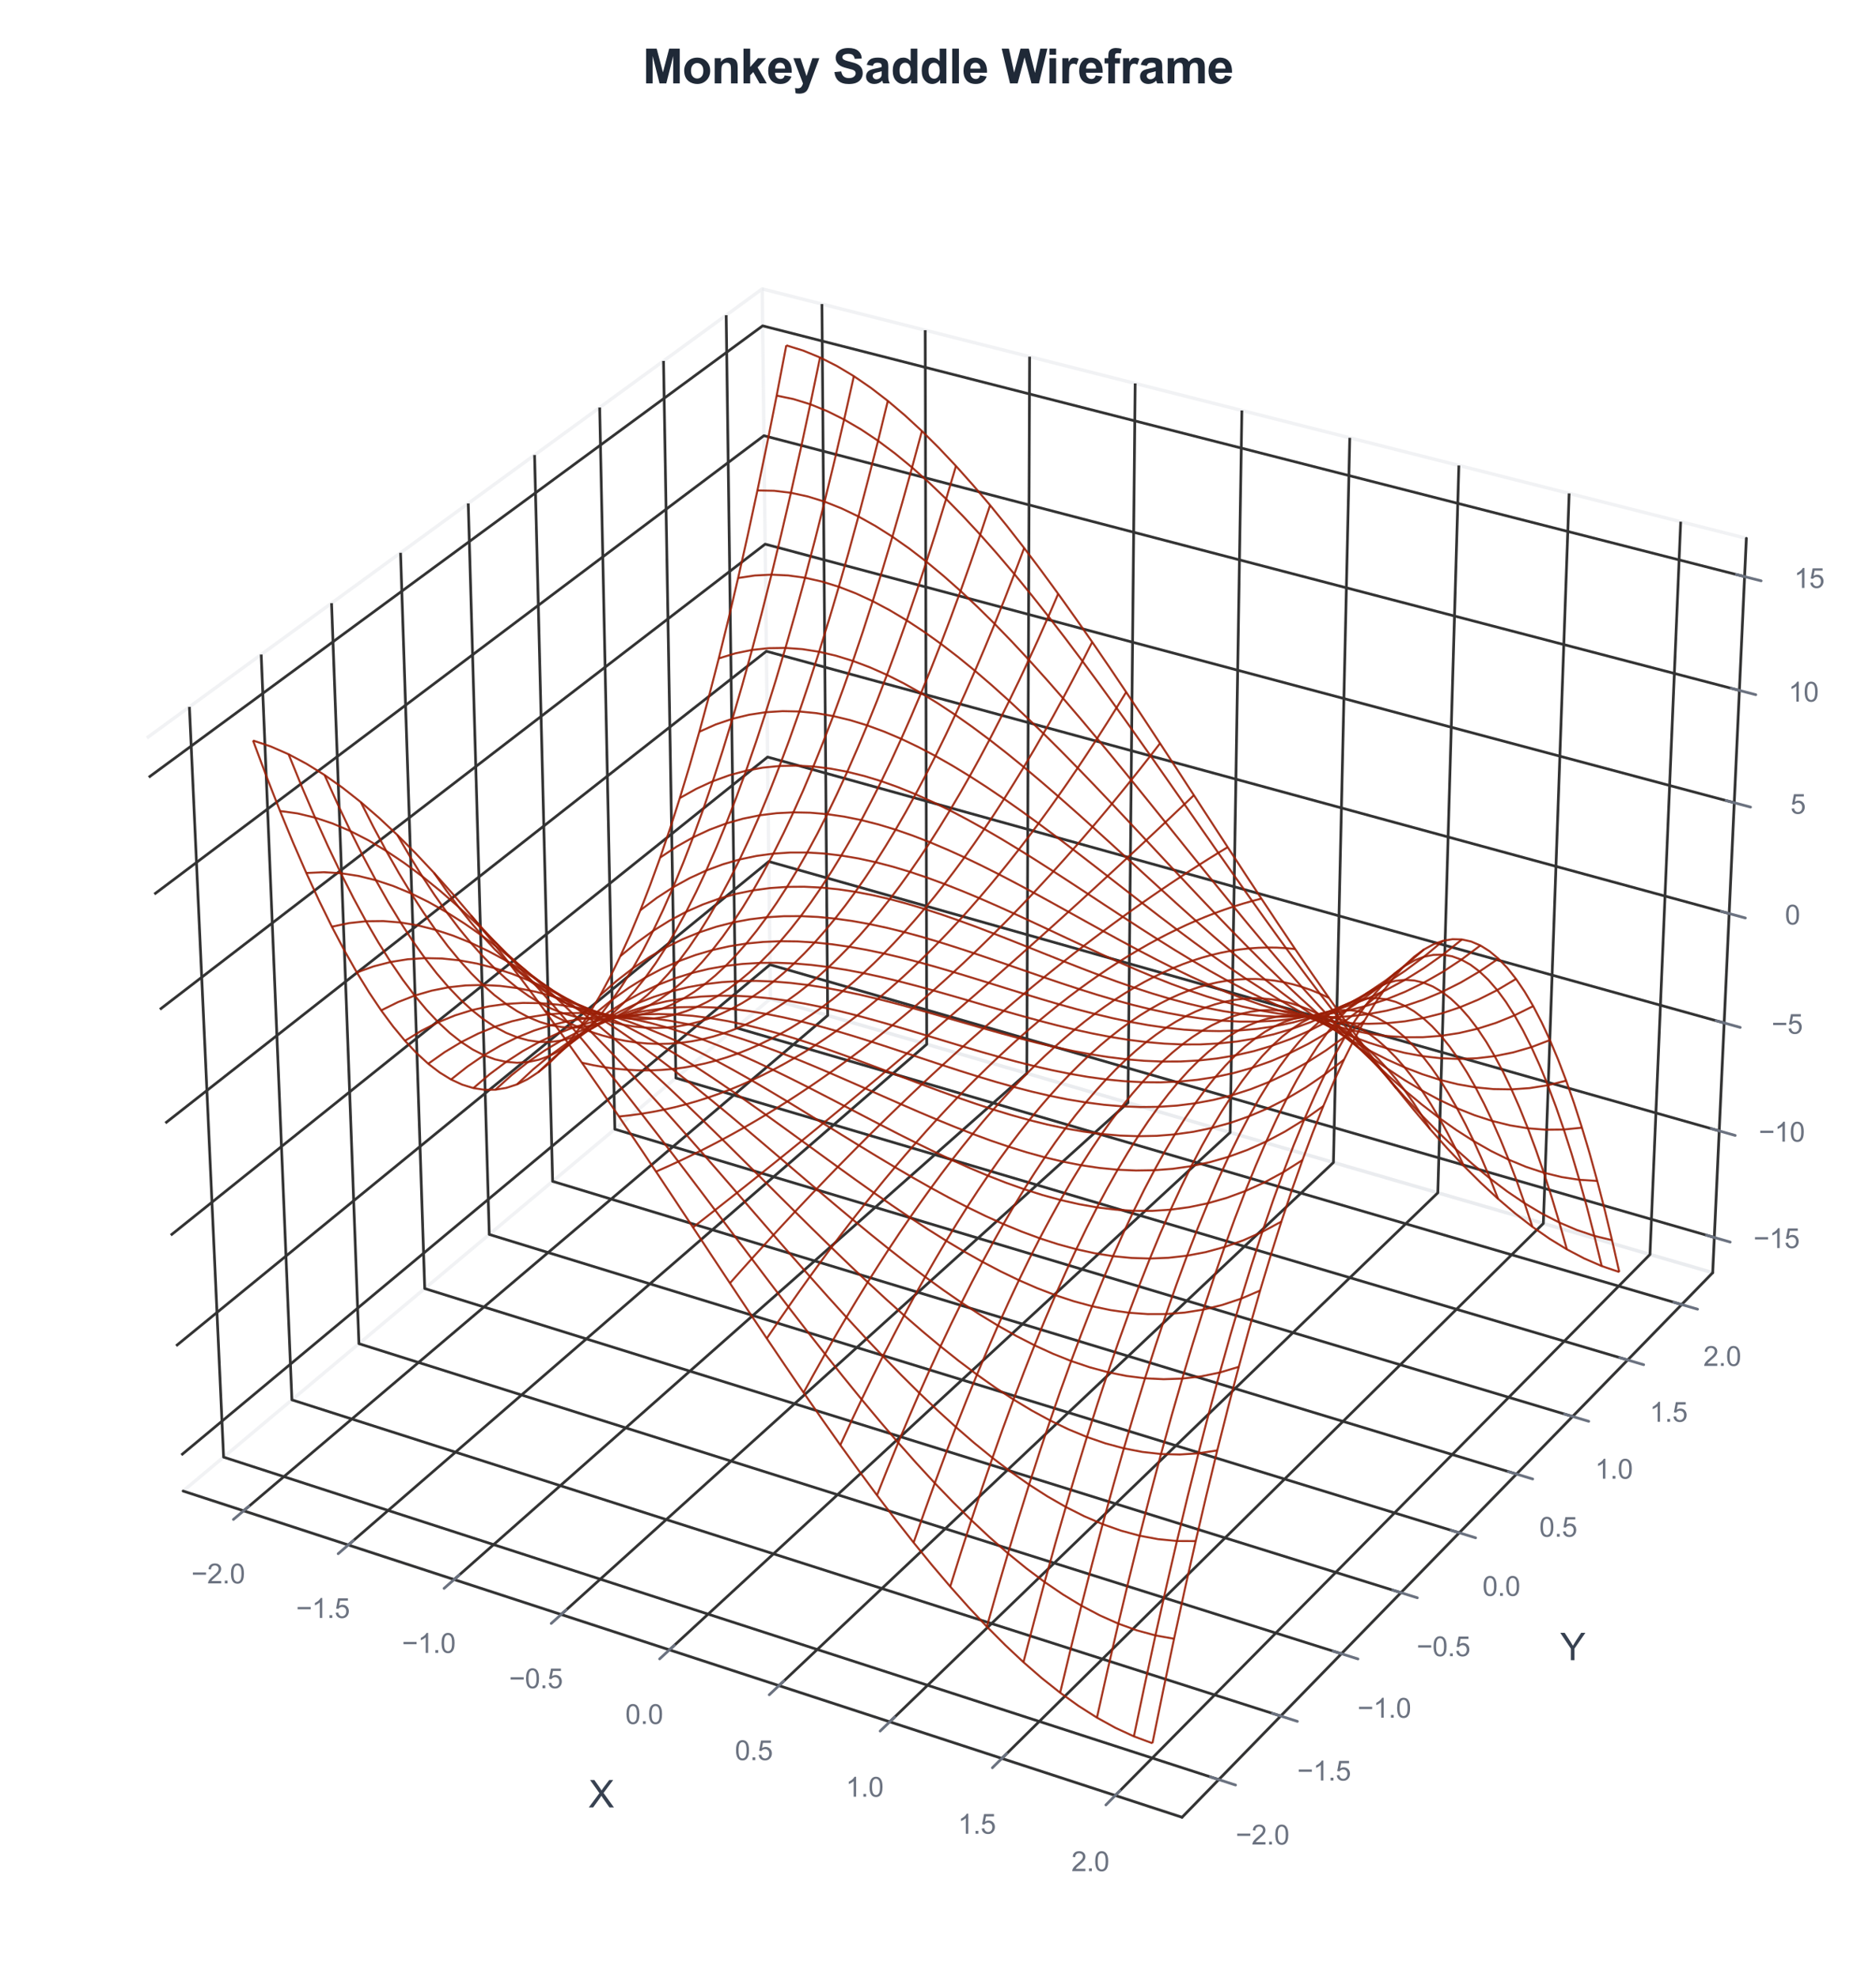 <?xml version="1.0" encoding="utf-8" standalone="no"?>
<!DOCTYPE svg PUBLIC "-//W3C//DTD SVG 1.1//EN"
  "http://www.w3.org/Graphics/SVG/1.1/DTD/svg11.dtd">
<svg xmlns:xlink="http://www.w3.org/1999/xlink" viewBox="0 0 553.12 583.312" xmlns="http://www.w3.org/2000/svg" version="1.1">
 <defs>
  <style type="text/css">*{stroke-linejoin: round; stroke-linecap: butt}</style>
 </defs>
 <g id="figure_1">
  <g id="patch_1">
   <path d="M 0 583.312 
L 553.12 583.312 
L 553.12 0 
L 0 0 
z
" style="fill: #ffffff"/>
  </g>
  <g id="patch_2">
   <path d="M 14.4 568.912 
L 538.72 568.912 
L 538.72 44.592 
L 14.4 44.592 
z
" style="fill: #ffffff"/>
  </g>
  <g id="pane3d_1">
   <g id="patch_3">
    <path d="M 53.99 439.631 
L 227.137 294.495 
L 224.73 85.184 
L 43.297 217.586 
" style="fill: none; opacity: 0.5; stroke: #e5e7eb; stroke-linejoin: miter"/>
   </g>
  </g>
  <g id="pane3d_2">
   <g id="patch_4">
    <path d="M 227.137 294.495 
L 504.977 375.252 
L 514.893 158.731 
L 224.73 85.184 
" style="fill: none; opacity: 0.5; stroke: #e5e7eb; stroke-linejoin: miter"/>
   </g>
  </g>
  <g id="pane3d_3">
   <g id="patch_5">
    <path d="M 53.99 439.631 
L 348.514 535.823 
L 504.977 375.252 
L 227.137 294.495 
" style="fill: none; opacity: 0.5; stroke: #e5e7eb; stroke-linejoin: miter"/>
   </g>
  </g>
  <g id="grid3d_1">
   <g id="Line3DCollection_1">
    <path d="M 71.828 445.457 
L 244.035 299.407 
L 242.342 89.648 
" style="fill: none; stroke: #333333; stroke-width: 0.8"/>
    <path d="M 102.681 455.534 
L 273.24 307.895 
L 272.793 97.366 
" style="fill: none; stroke: #333333; stroke-width: 0.8"/>
    <path d="M 133.885 465.725 
L 302.749 316.473 
L 303.574 105.168 
" style="fill: none; stroke: #333333; stroke-width: 0.8"/>
    <path d="M 165.446 476.033 
L 332.568 325.14 
L 334.693 113.056 
" style="fill: none; stroke: #333333; stroke-width: 0.8"/>
    <path d="M 197.37 486.459 
L 362.702 333.898 
L 366.154 121.03 
" style="fill: none; stroke: #333333; stroke-width: 0.8"/>
    <path d="M 229.663 497.006 
L 393.154 342.75 
L 397.963 129.093 
" style="fill: none; stroke: #333333; stroke-width: 0.8"/>
    <path d="M 262.332 507.676 
L 423.931 351.696 
L 430.125 137.245 
" style="fill: none; stroke: #333333; stroke-width: 0.8"/>
    <path d="M 295.384 518.47 
L 455.038 360.737 
L 462.648 145.489 
" style="fill: none; stroke: #333333; stroke-width: 0.8"/>
    <path d="M 328.824 529.392 
L 486.48 369.876 
L 495.536 153.825 
" style="fill: none; stroke: #333333; stroke-width: 0.8"/>
   </g>
  </g>
  <g id="grid3d_2">
   <g id="Line3DCollection_2">
    <path d="M 55.843 208.43 
L 65.921 429.63 
L 359.34 524.712 
" style="fill: none; stroke: #333333; stroke-width: 0.8"/>
    <path d="M 77.011 192.982 
L 86.065 412.745 
L 377.603 505.97 
" style="fill: none; stroke: #333333; stroke-width: 0.8"/>
    <path d="M 97.76 177.841 
L 105.828 396.179 
L 395.502 487.601 
" style="fill: none; stroke: #333333; stroke-width: 0.8"/>
    <path d="M 118.102 162.996 
L 125.22 379.925 
L 413.048 469.595 
" style="fill: none; stroke: #333333; stroke-width: 0.8"/>
    <path d="M 138.05 148.439 
L 144.251 363.972 
L 430.25 451.941 
" style="fill: none; stroke: #333333; stroke-width: 0.8"/>
    <path d="M 157.613 134.163 
L 162.932 348.313 
L 447.12 434.629 
" style="fill: none; stroke: #333333; stroke-width: 0.8"/>
    <path d="M 176.804 120.158 
L 181.272 332.94 
L 463.666 417.648 
" style="fill: none; stroke: #333333; stroke-width: 0.8"/>
    <path d="M 195.633 106.417 
L 199.281 317.845 
L 479.898 400.99 
" style="fill: none; stroke: #333333; stroke-width: 0.8"/>
    <path d="M 214.111 92.933 
L 216.966 303.021 
L 495.825 384.646 
" style="fill: none; stroke: #333333; stroke-width: 0.8"/>
   </g>
  </g>
  <g id="grid3d_3">
   <g id="Line3DCollection_3">
    <path d="M 505.453 364.868 
L 227.022 284.437 
L 53.478 428.999 
" style="fill: none; stroke: #333333; stroke-width: 0.8"/>
    <path d="M 506.892 333.446 
L 226.672 254.012 
L 51.928 396.817 
" style="fill: none; stroke: #333333; stroke-width: 0.8"/>
    <path d="M 508.35 301.614 
L 226.318 223.21 
L 50.357 364.198 
" style="fill: none; stroke: #333333; stroke-width: 0.8"/>
    <path d="M 509.826 269.364 
L 225.959 192.022 
L 48.765 331.134 
" style="fill: none; stroke: #333333; stroke-width: 0.8"/>
    <path d="M 511.323 236.686 
L 225.596 160.441 
L 47.151 297.616 
" style="fill: none; stroke: #333333; stroke-width: 0.8"/>
    <path d="M 512.839 203.574 
L 225.228 128.46 
L 45.514 263.634 
" style="fill: none; stroke: #333333; stroke-width: 0.8"/>
    <path d="M 514.376 170.017 
L 224.856 96.072 
L 43.855 229.178 
" style="fill: none; stroke: #333333; stroke-width: 0.8"/>
   </g>
  </g>
  <g id="axis3d_1">
   <g id="line2d_1">
    <path d="M 53.99 439.631 
L 348.514 535.823 
" style="fill: none; stroke: #333333; stroke-width: 0.8; stroke-linecap: round"/>
   </g>
   <g id="xtick_1">
    <g id="line2d_2">
     <path d="M 283.645 299.666 
" clip-path="url(#p558502ac0f)" style="fill: none; stroke: #333333; stroke-width: 0.8; stroke-linecap: round"/>
    </g>
    <g id="line2d_3">
     <path d="M 73.327 444.185 
L 68.822 448.006 
" style="fill: none; stroke: #6b7280; stroke-width: 0.8; stroke-linecap: round"/>
    </g>
    <g id="text_1">
     <!-- −2.0 -->
     <g style="fill: #6b7280" transform="translate(56.416 466.865) scale(0.08 -0.08)">
      <defs>
       <path id="ArialMT-2212" d="M 3381 1997 
L 356 1997 
L 356 2522 
L 3381 2522 
L 3381 1997 
z
" transform="scale(0.016)"/>
       <path id="ArialMT-32" d="M 3222 541 
L 3222 0 
L 194 0 
Q 188 203 259 391 
Q 375 700 629 1000 
Q 884 1300 1366 1694 
Q 2113 2306 2375 2664 
Q 2638 3022 2638 3341 
Q 2638 3675 2398 3904 
Q 2159 4134 1775 4134 
Q 1369 4134 1125 3890 
Q 881 3647 878 3216 
L 300 3275 
Q 359 3922 746 4261 
Q 1134 4600 1788 4600 
Q 2447 4600 2831 4234 
Q 3216 3869 3216 3328 
Q 3216 3053 3103 2787 
Q 2991 2522 2730 2228 
Q 2469 1934 1863 1422 
Q 1356 997 1212 845 
Q 1069 694 975 541 
L 3222 541 
z
" transform="scale(0.016)"/>
       <path id="ArialMT-2e" d="M 581 0 
L 581 641 
L 1222 641 
L 1222 0 
L 581 0 
z
" transform="scale(0.016)"/>
       <path id="ArialMT-30" d="M 266 2259 
Q 266 3072 433 3567 
Q 600 4063 929 4331 
Q 1259 4600 1759 4600 
Q 2128 4600 2406 4451 
Q 2684 4303 2865 4023 
Q 3047 3744 3150 3342 
Q 3253 2941 3253 2259 
Q 3253 1453 3087 958 
Q 2922 463 2592 192 
Q 2263 -78 1759 -78 
Q 1097 -78 719 397 
Q 266 969 266 2259 
z
M 844 2259 
Q 844 1131 1108 757 
Q 1372 384 1759 384 
Q 2147 384 2411 759 
Q 2675 1134 2675 2259 
Q 2675 3391 2411 3762 
Q 2147 4134 1753 4134 
Q 1366 4134 1134 3806 
Q 844 3388 844 2259 
z
" transform="scale(0.016)"/>
      </defs>
      <use xlink:href="#ArialMT-2212"/>
      <use xlink:href="#ArialMT-32" transform="translate(58.398 0)"/>
      <use xlink:href="#ArialMT-2e" transform="translate(114.014 0)"/>
      <use xlink:href="#ArialMT-30" transform="translate(141.797 0)"/>
     </g>
    </g>
   </g>
   <g id="xtick_2">
    <g id="line2d_4">
     <path d="M 283.645 299.666 
" clip-path="url(#p558502ac0f)" style="fill: none; stroke: #333333; stroke-width: 0.8; stroke-linecap: round"/>
    </g>
    <g id="line2d_5">
     <path d="M 104.167 454.247 
L 99.703 458.112 
" style="fill: none; stroke: #6b7280; stroke-width: 0.8; stroke-linecap: round"/>
    </g>
    <g id="text_2">
     <!-- −1.5 -->
     <g style="fill: #6b7280" transform="translate(87.285 477.05) scale(0.08 -0.08)">
      <defs>
       <path id="ArialMT-31" d="M 2384 0 
L 1822 0 
L 1822 3584 
Q 1619 3391 1289 3197 
Q 959 3003 697 2906 
L 697 3450 
Q 1169 3672 1522 3987 
Q 1875 4303 2022 4600 
L 2384 4600 
L 2384 0 
z
" transform="scale(0.016)"/>
       <path id="ArialMT-35" d="M 266 1200 
L 856 1250 
Q 922 819 1161 601 
Q 1400 384 1738 384 
Q 2144 384 2425 690 
Q 2706 997 2706 1503 
Q 2706 1984 2436 2262 
Q 2166 2541 1728 2541 
Q 1456 2541 1237 2417 
Q 1019 2294 894 2097 
L 366 2166 
L 809 4519 
L 3088 4519 
L 3088 3981 
L 1259 3981 
L 1013 2750 
Q 1425 3038 1878 3038 
Q 2478 3038 2890 2622 
Q 3303 2206 3303 1553 
Q 3303 931 2941 478 
Q 2500 -78 1738 -78 
Q 1113 -78 717 272 
Q 322 622 266 1200 
z
" transform="scale(0.016)"/>
      </defs>
      <use xlink:href="#ArialMT-2212"/>
      <use xlink:href="#ArialMT-31" transform="translate(58.398 0)"/>
      <use xlink:href="#ArialMT-2e" transform="translate(114.014 0)"/>
      <use xlink:href="#ArialMT-35" transform="translate(141.797 0)"/>
     </g>
    </g>
   </g>
   <g id="xtick_3">
    <g id="line2d_6">
     <path d="M 283.645 299.666 
" clip-path="url(#p558502ac0f)" style="fill: none; stroke: #333333; stroke-width: 0.8; stroke-linecap: round"/>
    </g>
    <g id="line2d_7">
     <path d="M 135.357 464.424 
L 130.935 468.332 
" style="fill: none; stroke: #6b7280; stroke-width: 0.8; stroke-linecap: round"/>
    </g>
    <g id="text_3">
     <!-- −1.0 -->
     <g style="fill: #6b7280" transform="translate(118.506 487.35) scale(0.08 -0.08)">
      <use xlink:href="#ArialMT-2212"/>
      <use xlink:href="#ArialMT-31" transform="translate(58.398 0)"/>
      <use xlink:href="#ArialMT-2e" transform="translate(114.014 0)"/>
      <use xlink:href="#ArialMT-30" transform="translate(141.797 0)"/>
     </g>
    </g>
   </g>
   <g id="xtick_4">
    <g id="line2d_8">
     <path d="M 283.645 299.666 
" clip-path="url(#p558502ac0f)" style="fill: none; stroke: #333333; stroke-width: 0.8; stroke-linecap: round"/>
    </g>
    <g id="line2d_9">
     <path d="M 166.903 474.717 
L 162.525 478.67 
" style="fill: none; stroke: #6b7280; stroke-width: 0.8; stroke-linecap: round"/>
    </g>
    <g id="text_4">
     <!-- −0.5 -->
     <g style="fill: #6b7280" transform="translate(150.084 497.769) scale(0.08 -0.08)">
      <use xlink:href="#ArialMT-2212"/>
      <use xlink:href="#ArialMT-30" transform="translate(58.398 0)"/>
      <use xlink:href="#ArialMT-2e" transform="translate(114.014 0)"/>
      <use xlink:href="#ArialMT-35" transform="translate(141.797 0)"/>
     </g>
    </g>
   </g>
   <g id="xtick_5">
    <g id="line2d_10">
     <path d="M 283.645 299.666 
" clip-path="url(#p558502ac0f)" style="fill: none; stroke: #333333; stroke-width: 0.8; stroke-linecap: round"/>
    </g>
    <g id="line2d_11">
     <path d="M 198.812 485.128 
L 194.478 489.127 
" style="fill: none; stroke: #6b7280; stroke-width: 0.8; stroke-linecap: round"/>
    </g>
    <g id="text_5">
     <!-- 0.0 -->
     <g style="fill: #6b7280" transform="translate(184.363 508.308) scale(0.08 -0.08)">
      <use xlink:href="#ArialMT-30"/>
      <use xlink:href="#ArialMT-2e" transform="translate(55.615 0)"/>
      <use xlink:href="#ArialMT-30" transform="translate(83.398 0)"/>
     </g>
    </g>
   </g>
   <g id="xtick_6">
    <g id="line2d_12">
     <path d="M 283.645 299.666 
" clip-path="url(#p558502ac0f)" style="fill: none; stroke: #333333; stroke-width: 0.8; stroke-linecap: round"/>
    </g>
    <g id="line2d_13">
     <path d="M 231.09 495.659 
L 226.803 499.705 
" style="fill: none; stroke: #6b7280; stroke-width: 0.8; stroke-linecap: round"/>
    </g>
    <g id="text_6">
     <!-- 0.5 -->
     <g style="fill: #6b7280" transform="translate(216.676 518.969) scale(0.08 -0.08)">
      <use xlink:href="#ArialMT-30"/>
      <use xlink:href="#ArialMT-2e" transform="translate(55.615 0)"/>
      <use xlink:href="#ArialMT-35" transform="translate(83.398 0)"/>
     </g>
    </g>
   </g>
   <g id="xtick_7">
    <g id="line2d_14">
     <path d="M 283.645 299.666 
" clip-path="url(#p558502ac0f)" style="fill: none; stroke: #333333; stroke-width: 0.8; stroke-linecap: round"/>
    </g>
    <g id="line2d_15">
     <path d="M 263.743 506.314 
L 259.503 510.406 
" style="fill: none; stroke: #6b7280; stroke-width: 0.8; stroke-linecap: round"/>
    </g>
    <g id="text_7">
     <!-- 1.0 -->
     <g style="fill: #6b7280" transform="translate(249.365 529.754) scale(0.08 -0.08)">
      <use xlink:href="#ArialMT-31"/>
      <use xlink:href="#ArialMT-2e" transform="translate(55.615 0)"/>
      <use xlink:href="#ArialMT-30" transform="translate(83.398 0)"/>
     </g>
    </g>
   </g>
   <g id="xtick_8">
    <g id="line2d_16">
     <path d="M 283.645 299.666 
" clip-path="url(#p558502ac0f)" style="fill: none; stroke: #333333; stroke-width: 0.8; stroke-linecap: round"/>
    </g>
    <g id="line2d_17">
     <path d="M 296.778 517.092 
L 292.588 521.233 
" style="fill: none; stroke: #6b7280; stroke-width: 0.8; stroke-linecap: round"/>
    </g>
    <g id="text_8">
     <!-- 1.5 -->
     <g style="fill: #6b7280" transform="translate(282.438 540.665) scale(0.08 -0.08)">
      <use xlink:href="#ArialMT-31"/>
      <use xlink:href="#ArialMT-2e" transform="translate(55.615 0)"/>
      <use xlink:href="#ArialMT-35" transform="translate(83.398 0)"/>
     </g>
    </g>
   </g>
   <g id="xtick_9">
    <g id="line2d_18">
     <path d="M 283.645 299.666 
" clip-path="url(#p558502ac0f)" style="fill: none; stroke: #333333; stroke-width: 0.8; stroke-linecap: round"/>
    </g>
    <g id="line2d_19">
     <path d="M 330.202 527.998 
L 326.062 532.187 
" style="fill: none; stroke: #6b7280; stroke-width: 0.8; stroke-linecap: round"/>
    </g>
    <g id="text_9">
     <!-- 2.0 -->
     <g style="fill: #6b7280" transform="translate(315.901 551.706) scale(0.08 -0.08)">
      <use xlink:href="#ArialMT-32"/>
      <use xlink:href="#ArialMT-2e" transform="translate(55.615 0)"/>
      <use xlink:href="#ArialMT-30" transform="translate(83.398 0)"/>
     </g>
    </g>
   </g>
   <g id="text_10">
    <!-- X -->
    <g style="fill: #374151" transform="translate(173.561 532.906) scale(0.11 -0.11)">
     <defs>
      <path id="ArialMT-58" d="M 28 0 
L 1800 2388 
L 238 4581 
L 959 4581 
L 1791 3406 
Q 2050 3041 2159 2844 
Q 2313 3094 2522 3366 
L 3444 4581 
L 4103 4581 
L 2494 2422 
L 4228 0 
L 3478 0 
L 2325 1634 
Q 2228 1775 2125 1941 
Q 1972 1691 1906 1597 
L 756 0 
L 28 0 
z
" transform="scale(0.016)"/>
     </defs>
     <use xlink:href="#ArialMT-58"/>
    </g>
   </g>
  </g>
  <g id="axis3d_2">
   <g id="line2d_20">
    <path d="M 504.977 375.252 
L 348.514 535.823 
" style="fill: none; stroke: #333333; stroke-width: 0.8; stroke-linecap: round"/>
   </g>
   <g id="xtick_10">
    <g id="line2d_21">
     <path d="M 283.645 299.666 
" clip-path="url(#p558502ac0f)" style="fill: none; stroke: #333333; stroke-width: 0.8; stroke-linecap: round"/>
    </g>
    <g id="line2d_22">
     <path d="M 356.867 523.911 
L 364.292 526.317 
" style="fill: none; stroke: #6b7280; stroke-width: 0.8; stroke-linecap: round"/>
    </g>
    <g id="text_11">
     <!-- −2.0 -->
     <g style="fill: #6b7280" transform="translate(364.321 543.858) scale(0.08 -0.08)">
      <use xlink:href="#ArialMT-2212"/>
      <use xlink:href="#ArialMT-32" transform="translate(58.398 0)"/>
      <use xlink:href="#ArialMT-2e" transform="translate(114.014 0)"/>
      <use xlink:href="#ArialMT-30" transform="translate(141.797 0)"/>
     </g>
    </g>
   </g>
   <g id="xtick_11">
    <g id="line2d_23">
     <path d="M 283.645 299.666 
" clip-path="url(#p558502ac0f)" style="fill: none; stroke: #333333; stroke-width: 0.8; stroke-linecap: round"/>
    </g>
    <g id="line2d_24">
     <path d="M 375.147 505.185 
L 382.52 507.542 
" style="fill: none; stroke: #6b7280; stroke-width: 0.8; stroke-linecap: round"/>
    </g>
    <g id="text_12">
     <!-- −1.5 -->
     <g style="fill: #6b7280" transform="translate(382.459 524.975) scale(0.08 -0.08)">
      <use xlink:href="#ArialMT-2212"/>
      <use xlink:href="#ArialMT-31" transform="translate(58.398 0)"/>
      <use xlink:href="#ArialMT-2e" transform="translate(114.014 0)"/>
      <use xlink:href="#ArialMT-35" transform="translate(141.797 0)"/>
     </g>
    </g>
   </g>
   <g id="xtick_12">
    <g id="line2d_25">
     <path d="M 283.645 299.666 
" clip-path="url(#p558502ac0f)" style="fill: none; stroke: #333333; stroke-width: 0.8; stroke-linecap: round"/>
    </g>
    <g id="line2d_26">
     <path d="M 393.063 486.832 
L 400.385 489.142 
" style="fill: none; stroke: #6b7280; stroke-width: 0.8; stroke-linecap: round"/>
    </g>
    <g id="text_13">
     <!-- −1.0 -->
     <g style="fill: #6b7280" transform="translate(400.237 506.468) scale(0.08 -0.08)">
      <use xlink:href="#ArialMT-2212"/>
      <use xlink:href="#ArialMT-31" transform="translate(58.398 0)"/>
      <use xlink:href="#ArialMT-2e" transform="translate(114.014 0)"/>
      <use xlink:href="#ArialMT-30" transform="translate(141.797 0)"/>
     </g>
    </g>
   </g>
   <g id="xtick_13">
    <g id="line2d_27">
     <path d="M 283.645 299.666 
" clip-path="url(#p558502ac0f)" style="fill: none; stroke: #333333; stroke-width: 0.8; stroke-linecap: round"/>
    </g>
    <g id="line2d_28">
     <path d="M 410.626 468.841 
L 417.897 471.106 
" style="fill: none; stroke: #6b7280; stroke-width: 0.8; stroke-linecap: round"/>
    </g>
    <g id="text_14">
     <!-- −0.5 -->
     <g style="fill: #6b7280" transform="translate(417.663 488.327) scale(0.08 -0.08)">
      <use xlink:href="#ArialMT-2212"/>
      <use xlink:href="#ArialMT-30" transform="translate(58.398 0)"/>
      <use xlink:href="#ArialMT-2e" transform="translate(114.014 0)"/>
      <use xlink:href="#ArialMT-35" transform="translate(141.797 0)"/>
     </g>
    </g>
   </g>
   <g id="xtick_14">
    <g id="line2d_29">
     <path d="M 283.645 299.666 
" clip-path="url(#p558502ac0f)" style="fill: none; stroke: #333333; stroke-width: 0.8; stroke-linecap: round"/>
    </g>
    <g id="line2d_30">
     <path d="M 427.845 451.201 
L 435.067 453.422 
" style="fill: none; stroke: #6b7280; stroke-width: 0.8; stroke-linecap: round"/>
    </g>
    <g id="text_15">
     <!-- 0.0 -->
     <g style="fill: #6b7280" transform="translate(437.084 470.541) scale(0.08 -0.08)">
      <use xlink:href="#ArialMT-30"/>
      <use xlink:href="#ArialMT-2e" transform="translate(55.615 0)"/>
      <use xlink:href="#ArialMT-30" transform="translate(83.398 0)"/>
     </g>
    </g>
   </g>
   <g id="xtick_15">
    <g id="line2d_31">
     <path d="M 283.645 299.666 
" clip-path="url(#p558502ac0f)" style="fill: none; stroke: #333333; stroke-width: 0.8; stroke-linecap: round"/>
    </g>
    <g id="line2d_32">
     <path d="M 444.731 433.903 
L 451.904 436.082 
" style="fill: none; stroke: #6b7280; stroke-width: 0.8; stroke-linecap: round"/>
    </g>
    <g id="text_16">
     <!-- 0.5 -->
     <g style="fill: #6b7280" transform="translate(453.839 453.098) scale(0.08 -0.08)">
      <use xlink:href="#ArialMT-30"/>
      <use xlink:href="#ArialMT-2e" transform="translate(55.615 0)"/>
      <use xlink:href="#ArialMT-35" transform="translate(83.398 0)"/>
     </g>
    </g>
   </g>
   <g id="xtick_16">
    <g id="line2d_33">
     <path d="M 283.645 299.666 
" clip-path="url(#p558502ac0f)" style="fill: none; stroke: #333333; stroke-width: 0.8; stroke-linecap: round"/>
    </g>
    <g id="line2d_34">
     <path d="M 461.293 416.936 
L 468.417 419.073 
" style="fill: none; stroke: #6b7280; stroke-width: 0.8; stroke-linecap: round"/>
    </g>
    <g id="text_17">
     <!-- 1.0 -->
     <g style="fill: #6b7280" transform="translate(470.272 435.991) scale(0.08 -0.08)">
      <use xlink:href="#ArialMT-31"/>
      <use xlink:href="#ArialMT-2e" transform="translate(55.615 0)"/>
      <use xlink:href="#ArialMT-30" transform="translate(83.398 0)"/>
     </g>
    </g>
   </g>
   <g id="xtick_17">
    <g id="line2d_35">
     <path d="M 283.645 299.666 
" clip-path="url(#p558502ac0f)" style="fill: none; stroke: #333333; stroke-width: 0.8; stroke-linecap: round"/>
    </g>
    <g id="line2d_36">
     <path d="M 477.541 400.292 
L 484.617 402.388 
" style="fill: none; stroke: #6b7280; stroke-width: 0.8; stroke-linecap: round"/>
    </g>
    <g id="text_18">
     <!-- 1.5 -->
     <g style="fill: #6b7280" transform="translate(486.393 419.208) scale(0.08 -0.08)">
      <use xlink:href="#ArialMT-31"/>
      <use xlink:href="#ArialMT-2e" transform="translate(55.615 0)"/>
      <use xlink:href="#ArialMT-35" transform="translate(83.398 0)"/>
     </g>
    </g>
   </g>
   <g id="xtick_18">
    <g id="line2d_37">
     <path d="M 283.645 299.666 
" clip-path="url(#p558502ac0f)" style="fill: none; stroke: #333333; stroke-width: 0.8; stroke-linecap: round"/>
    </g>
    <g id="line2d_38">
     <path d="M 493.484 383.96 
L 500.512 386.018 
" style="fill: none; stroke: #6b7280; stroke-width: 0.8; stroke-linecap: round"/>
    </g>
    <g id="text_19">
     <!-- 2.0 -->
     <g style="fill: #6b7280" transform="translate(502.21 402.742) scale(0.08 -0.08)">
      <use xlink:href="#ArialMT-32"/>
      <use xlink:href="#ArialMT-2e" transform="translate(55.615 0)"/>
      <use xlink:href="#ArialMT-30" transform="translate(83.398 0)"/>
     </g>
    </g>
   </g>
   <g id="text_20">
    <!-- Y -->
    <g style="fill: #374151" transform="translate(460.008 489.504) scale(0.11 -0.11)">
     <defs>
      <path id="ArialMT-59" d="M 1784 0 
L 1784 1941 
L 19 4581 
L 756 4581 
L 1659 3200 
Q 1909 2813 2125 2425 
Q 2331 2784 2625 3234 
L 3513 4581 
L 4219 4581 
L 2391 1941 
L 2391 0 
L 1784 0 
z
" transform="scale(0.016)"/>
     </defs>
     <use xlink:href="#ArialMT-59"/>
    </g>
   </g>
  </g>
  <g id="axis3d_3">
   <g id="line2d_39">
    <path d="M 504.977 375.252 
L 514.893 158.731 
" style="fill: none; stroke: #333333; stroke-width: 0.8; stroke-linecap: round"/>
   </g>
   <g id="xtick_19">
    <g id="line2d_40">
     <path d="M 283.645 299.666 
" style="fill: none; stroke: #333333; stroke-width: 0.8; stroke-linecap: round"/>
    </g>
    <g id="line2d_41">
     <path d="M 503.116 364.193 
L 510.133 366.22 
" style="fill: none; stroke: #6b7280; stroke-width: 0.8; stroke-linecap: round"/>
    </g>
    <g id="text_21">
     <!-- −15 -->
     <g style="fill: #6b7280" transform="translate(516.982 367.996) scale(0.08 -0.08)">
      <use xlink:href="#ArialMT-2212"/>
      <use xlink:href="#ArialMT-31" transform="translate(58.398 0)"/>
      <use xlink:href="#ArialMT-35" transform="translate(114.014 0)"/>
     </g>
    </g>
   </g>
   <g id="xtick_20">
    <g id="line2d_42">
     <path d="M 283.645 299.666 
" style="fill: none; stroke: #333333; stroke-width: 0.8; stroke-linecap: round"/>
    </g>
    <g id="line2d_43">
     <path d="M 504.539 332.78 
L 511.603 334.782 
" style="fill: none; stroke: #6b7280; stroke-width: 0.8; stroke-linecap: round"/>
    </g>
    <g id="text_22">
     <!-- −10 -->
     <g style="fill: #6b7280" transform="translate(518.537 336.606) scale(0.08 -0.08)">
      <use xlink:href="#ArialMT-2212"/>
      <use xlink:href="#ArialMT-31" transform="translate(58.398 0)"/>
      <use xlink:href="#ArialMT-30" transform="translate(114.014 0)"/>
     </g>
    </g>
   </g>
   <g id="xtick_21">
    <g id="line2d_44">
     <path d="M 283.645 299.666 
" style="fill: none; stroke: #333333; stroke-width: 0.8; stroke-linecap: round"/>
    </g>
    <g id="line2d_45">
     <path d="M 505.981 300.956 
L 513.093 302.933 
" style="fill: none; stroke: #6b7280; stroke-width: 0.8; stroke-linecap: round"/>
    </g>
    <g id="text_23">
     <!-- −5 -->
     <g style="fill: #6b7280" transform="translate(522.337 304.806) scale(0.08 -0.08)">
      <use xlink:href="#ArialMT-2212"/>
      <use xlink:href="#ArialMT-35" transform="translate(58.398 0)"/>
     </g>
    </g>
   </g>
   <g id="xtick_22">
    <g id="line2d_46">
     <path d="M 283.645 299.666 
" style="fill: none; stroke: #333333; stroke-width: 0.8; stroke-linecap: round"/>
    </g>
    <g id="line2d_47">
     <path d="M 507.442 268.714 
L 514.602 270.665 
" style="fill: none; stroke: #6b7280; stroke-width: 0.8; stroke-linecap: round"/>
    </g>
    <g id="text_24">
     <!-- 0 -->
     <g style="fill: #6b7280" transform="translate(526.27 272.589) scale(0.08 -0.08)">
      <use xlink:href="#ArialMT-30"/>
     </g>
    </g>
   </g>
   <g id="xtick_23">
    <g id="line2d_48">
     <path d="M 283.645 299.666 
" style="fill: none; stroke: #333333; stroke-width: 0.8; stroke-linecap: round"/>
    </g>
    <g id="line2d_49">
     <path d="M 508.922 236.046 
L 516.131 237.969 
" style="fill: none; stroke: #6b7280; stroke-width: 0.8; stroke-linecap: round"/>
    </g>
    <g id="text_25">
     <!-- 5 -->
     <g style="fill: #6b7280" transform="translate(527.887 239.946) scale(0.08 -0.08)">
      <use xlink:href="#ArialMT-35"/>
     </g>
    </g>
   </g>
   <g id="xtick_24">
    <g id="line2d_50">
     <path d="M 283.645 299.666 
" style="fill: none; stroke: #333333; stroke-width: 0.8; stroke-linecap: round"/>
    </g>
    <g id="line2d_51">
     <path d="M 510.421 202.942 
L 517.681 204.838 
" style="fill: none; stroke: #6b7280; stroke-width: 0.8; stroke-linecap: round"/>
    </g>
    <g id="text_26">
     <!-- 10 -->
     <g style="fill: #6b7280" transform="translate(527.302 206.869) scale(0.08 -0.08)">
      <use xlink:href="#ArialMT-31"/>
      <use xlink:href="#ArialMT-30" transform="translate(55.615 0)"/>
     </g>
    </g>
   </g>
   <g id="xtick_25">
    <g id="line2d_52">
     <path d="M 283.645 299.666 
" style="fill: none; stroke: #333333; stroke-width: 0.8; stroke-linecap: round"/>
    </g>
    <g id="line2d_53">
     <path d="M 511.941 169.395 
L 519.251 171.262 
" style="fill: none; stroke: #6b7280; stroke-width: 0.8; stroke-linecap: round"/>
    </g>
    <g id="text_27">
     <!-- 15 -->
     <g style="fill: #6b7280" transform="translate(528.963 173.35) scale(0.08 -0.08)">
      <use xlink:href="#ArialMT-31"/>
      <use xlink:href="#ArialMT-35" transform="translate(55.615 0)"/>
     </g>
    </g>
   </g>
   <g id="text_28">
    <!-- Z -->
    <g style="fill: #374151" transform="translate(556.657 265.483) scale(0.11 -0.11)">
     <defs>
      <path id="ArialMT-5a" d="M 128 0 
L 128 563 
L 2475 3497 
Q 2725 3809 2950 4041 
L 394 4041 
L 394 4581 
L 3675 4581 
L 3675 4041 
L 1103 863 
L 825 541 
L 3750 541 
L 3750 0 
L 128 0 
z
" transform="scale(0.016)"/>
     </defs>
     <use xlink:href="#ArialMT-5a"/>
    </g>
   </g>
  </g>
  <g id="axes_1">
   <g id="Line3DCollection_4">
    <path d="M 74.605 218.338 
L 79.831 220.097 
L 85.087 222.393 
L 90.372 225.204 
L 95.683 228.506 
L 101.017 232.277 
L 106.372 236.495 
L 111.745 241.135 
L 117.136 246.174 
L 122.542 251.59 
L 127.96 257.358 
L 133.39 263.454 
L 138.829 269.855 
L 144.275 276.537 
L 149.728 283.477 
L 155.185 290.651 
L 160.646 298.034 
L 166.108 305.605 
L 171.572 313.338 
L 177.036 321.213 
L 182.498 329.204 
L 187.959 337.289 
L 193.417 345.446 
L 198.872 353.652 
L 204.323 361.884 
L 209.769 370.12 
L 215.211 378.339 
L 220.648 386.518 
L 226.08 394.636 
L 231.508 402.672 
L 236.93 410.603 
L 242.347 418.409 
L 247.76 426.069 
L 253.168 433.562 
L 258.572 440.868 
L 263.974 447.965 
L 269.372 454.834 
L 274.769 461.453 
L 280.165 467.802 
L 285.56 473.862 
L 290.957 479.611 
L 296.355 485.03 
L 301.757 490.097 
L 307.163 494.793 
L 312.575 499.096 
L 317.995 502.986 
L 323.423 506.443 
L 328.863 509.444 
L 334.315 511.969 
L 339.782 513.995 
" clip-path="url(#p558502ac0f)" style="fill: none; stroke: #9c2007; stroke-opacity: 0.9; stroke-width: 0.6"/>
    <path d="M 82.568 239.128 
L 87.715 239.839 
L 92.894 241.077 
L 98.102 242.823 
L 103.337 245.055 
L 108.597 247.751 
L 113.879 250.888 
L 119.181 254.445 
L 124.502 258.398 
L 129.839 262.725 
L 135.191 267.403 
L 140.556 272.408 
L 145.931 277.718 
L 151.316 283.309 
L 156.71 289.159 
L 162.11 295.244 
L 167.515 301.54 
L 172.924 308.026 
L 178.337 314.677 
L 183.751 321.472 
L 189.167 328.387 
L 194.583 335.399 
L 199.998 342.487 
L 205.413 349.627 
L 210.826 356.797 
L 216.237 363.976 
L 221.646 371.14 
L 227.052 378.27 
L 232.456 385.342 
L 237.857 392.335 
L 243.255 399.228 
L 248.652 405.999 
L 254.046 412.628 
L 259.438 419.092 
L 264.829 425.373 
L 270.22 431.447 
L 275.61 437.295 
L 281.001 442.896 
L 286.394 448.228 
L 291.789 453.272 
L 297.188 458.006 
L 302.591 462.41 
L 308.001 466.462 
L 313.418 470.141 
L 318.843 473.427 
L 324.279 476.297 
L 329.728 478.73 
L 335.189 480.705 
L 340.667 482.199 
L 346.163 483.189 
" clip-path="url(#p558502ac0f)" style="fill: none; stroke: #9c2007; stroke-opacity: 0.9; stroke-width: 0.6"/>
    <path d="M 90.312 257.402 
L 95.391 257.174 
L 100.501 257.467 
L 105.642 258.26 
L 110.811 259.532 
L 116.006 261.263 
L 121.224 263.43 
L 126.464 266.013 
L 131.723 268.989 
L 137 272.335 
L 142.293 276.031 
L 147.6 280.052 
L 152.92 284.377 
L 158.251 288.982 
L 163.592 293.846 
L 168.941 298.945 
L 174.297 304.257 
L 179.659 309.76 
L 185.026 315.429 
L 190.397 321.243 
L 195.771 327.18 
L 201.148 333.216 
L 206.526 339.33 
L 211.905 345.499 
L 217.284 351.701 
L 222.664 357.914 
L 228.043 364.116 
L 233.422 370.285 
L 238.801 376.4 
L 244.18 382.439 
L 249.558 388.38 
L 254.936 394.202 
L 260.314 399.884 
L 265.692 405.404 
L 271.072 410.741 
L 276.454 415.874 
L 281.838 420.783 
L 287.224 425.445 
L 292.615 429.84 
L 298.011 433.946 
L 303.413 437.742 
L 308.823 441.207 
L 314.241 444.32 
L 319.668 447.059 
L 325.108 449.401 
L 330.56 451.325 
L 336.027 452.809 
L 341.511 453.831 
L 347.014 454.366 
L 352.537 454.392 
" clip-path="url(#p558502ac0f)" style="fill: none; stroke: #9c2007; stroke-opacity: 0.9; stroke-width: 0.6"/>
    <path d="M 97.854 273.243 
L 102.872 272.182 
L 107.924 271.634 
L 113.007 271.579 
L 118.118 271.997 
L 123.256 272.868 
L 128.418 274.171 
L 133.603 275.884 
L 138.808 277.987 
L 144.032 280.457 
L 149.274 283.274 
L 154.531 286.414 
L 159.802 289.856 
L 165.085 293.578 
L 170.38 297.558 
L 175.684 301.772 
L 180.997 306.199 
L 186.318 310.816 
L 191.645 315.602 
L 196.977 320.533 
L 202.315 325.587 
L 207.656 330.743 
L 213.001 335.978 
L 218.348 341.269 
L 223.698 346.595 
L 229.05 351.934 
L 234.404 357.264 
L 239.759 362.564 
L 245.116 367.81 
L 250.475 372.983 
L 255.835 378.059 
L 261.197 383.018 
L 266.561 387.839 
L 271.928 392.499 
L 277.298 396.977 
L 282.672 401.253 
L 288.051 405.304 
L 293.435 409.109 
L 298.825 412.647 
L 304.222 415.896 
L 309.628 418.835 
L 315.044 421.441 
L 320.47 423.693 
L 325.909 425.569 
L 331.362 427.046 
L 336.83 428.103 
L 342.316 428.715 
L 347.821 428.86 
L 353.347 428.514 
L 358.897 427.654 
" clip-path="url(#p558502ac0f)" style="fill: none; stroke: #9c2007; stroke-opacity: 0.9; stroke-width: 0.6"/>
    <path d="M 105.206 286.725 
L 110.174 284.931 
L 115.175 283.642 
L 120.207 282.839 
L 125.268 282.504 
L 130.357 282.616 
L 135.471 283.155 
L 140.608 284.1 
L 145.766 285.43 
L 150.945 287.125 
L 156.141 289.162 
L 161.355 291.521 
L 166.583 294.18 
L 171.825 297.117 
L 177.079 300.31 
L 182.344 303.737 
L 187.619 307.376 
L 192.903 311.206 
L 198.195 315.203 
L 203.494 319.347 
L 208.799 323.614 
L 214.11 327.983 
L 219.425 332.432 
L 224.745 336.938 
L 230.069 341.48 
L 235.397 346.037 
L 240.728 350.585 
L 246.062 355.104 
L 251.4 359.571 
L 256.741 363.966 
L 262.085 368.265 
L 267.433 372.448 
L 272.786 376.494 
L 278.142 380.379 
L 283.504 384.084 
L 288.872 387.586 
L 294.246 390.864 
L 299.628 393.896 
L 305.018 396.66 
L 310.417 399.134 
L 315.827 401.297 
L 321.249 403.126 
L 326.683 404.6 
L 332.133 405.694 
L 337.598 406.388 
L 343.082 406.657 
L 348.585 406.478 
L 354.11 405.828 
L 359.659 404.682 
L 365.233 403.016 
" clip-path="url(#p558502ac0f)" style="fill: none; stroke: #9c2007; stroke-opacity: 0.9; stroke-width: 0.6"/>
    <path d="M 112.383 297.915 
L 117.307 295.483 
L 122.265 293.549 
L 127.254 292.095 
L 132.273 291.103 
L 137.32 290.552 
L 142.392 290.423 
L 147.488 290.697 
L 152.606 291.351 
L 157.745 292.367 
L 162.903 293.722 
L 168.078 295.397 
L 173.269 297.368 
L 178.475 299.616 
L 183.694 302.119 
L 188.925 304.854 
L 194.167 307.801 
L 199.419 310.937 
L 204.68 314.241 
L 209.95 317.69 
L 215.227 321.263 
L 220.51 324.938 
L 225.8 328.693 
L 231.096 332.506 
L 236.397 336.356 
L 241.703 340.22 
L 247.014 344.077 
L 252.33 347.905 
L 257.651 351.682 
L 262.976 355.386 
L 268.307 358.997 
L 273.643 362.491 
L 278.985 365.849 
L 284.333 369.046 
L 289.687 372.063 
L 295.05 374.878 
L 300.42 377.467 
L 305.8 379.81 
L 311.19 381.885 
L 316.591 383.669 
L 322.005 385.141 
L 327.432 386.277 
L 332.874 387.055 
L 338.334 387.453 
L 343.811 387.446 
L 349.308 387.012 
L 354.828 386.126 
L 360.371 384.765 
L 365.94 382.903 
L 371.538 380.516 
" clip-path="url(#p558502ac0f)" style="fill: none; stroke: #9c2007; stroke-opacity: 0.9; stroke-width: 0.6"/>
    <path d="M 119.398 306.872 
L 124.285 303.892 
L 129.207 301.405 
L 134.16 299.393 
L 139.142 297.836 
L 144.153 296.716 
L 149.19 296.013 
L 154.251 295.708 
L 159.335 295.781 
L 164.44 296.211 
L 169.565 296.978 
L 174.707 298.062 
L 179.867 299.441 
L 185.041 301.093 
L 190.23 302.999 
L 195.431 305.136 
L 200.645 307.483 
L 205.869 310.018 
L 211.104 312.721 
L 216.347 315.568 
L 221.6 318.539 
L 226.86 321.612 
L 232.127 324.764 
L 237.401 327.975 
L 242.682 331.222 
L 247.97 334.484 
L 253.263 337.739 
L 258.563 340.965 
L 263.868 344.14 
L 269.18 347.244 
L 274.498 350.253 
L 279.824 353.147 
L 285.156 355.903 
L 290.496 358.5 
L 295.844 360.916 
L 301.202 363.129 
L 306.569 365.117 
L 311.947 366.858 
L 317.337 368.33 
L 322.739 369.509 
L 328.156 370.375 
L 333.589 370.904 
L 339.038 371.073 
L 344.505 370.859 
L 349.993 370.238 
L 355.503 369.187 
L 361.037 367.68 
L 366.596 365.695 
L 372.184 363.205 
L 377.802 360.184 
" clip-path="url(#p558502ac0f)" style="fill: none; stroke: #9c2007; stroke-opacity: 0.9; stroke-width: 0.6"/>
    <path d="M 126.261 313.647 
L 131.119 310.208 
L 136.01 307.256 
L 140.933 304.774 
L 145.886 302.742 
L 150.867 301.142 
L 155.874 299.956 
L 160.906 299.164 
L 165.961 298.746 
L 171.038 298.682 
L 176.134 298.952 
L 181.249 299.536 
L 186.381 300.413 
L 191.529 301.562 
L 196.691 302.962 
L 201.868 304.593 
L 207.056 306.431 
L 212.257 308.457 
L 217.468 310.649 
L 222.689 312.986 
L 227.92 315.445 
L 233.16 318.006 
L 238.407 320.646 
L 243.663 323.344 
L 248.926 326.078 
L 254.197 328.827 
L 259.474 331.569 
L 264.759 334.283 
L 270.052 336.946 
L 275.351 339.536 
L 280.658 342.033 
L 285.974 344.413 
L 291.297 346.657 
L 296.63 348.741 
L 301.972 350.643 
L 307.325 352.342 
L 312.689 353.815 
L 318.065 355.041 
L 323.454 355.996 
L 328.857 356.659 
L 334.276 357.006 
L 339.713 357.015 
L 345.167 356.662 
L 350.642 355.925 
L 356.139 354.778 
L 361.659 353.198 
L 367.205 351.16 
L 372.778 348.639 
L 378.381 345.61 
L 384.017 342.046 
" clip-path="url(#p558502ac0f)" style="fill: none; stroke: #9c2007; stroke-opacity: 0.9; stroke-width: 0.6"/>
    <path d="M 132.985 318.286 
L 137.819 314.472 
L 142.685 311.141 
L 147.584 308.275 
L 152.513 305.855 
L 157.469 303.863 
L 162.452 302.281 
L 167.46 301.09 
L 172.491 300.269 
L 177.544 299.801 
L 182.616 299.663 
L 187.708 299.837 
L 192.817 300.302 
L 197.942 301.037 
L 203.083 302.021 
L 208.238 303.234 
L 213.405 304.655 
L 218.585 306.261 
L 223.777 308.033 
L 228.979 309.948 
L 234.19 311.985 
L 239.412 314.123 
L 244.642 316.34 
L 249.881 318.614 
L 255.129 320.925 
L 260.385 323.25 
L 265.648 325.568 
L 270.92 327.857 
L 276.2 330.095 
L 281.488 332.261 
L 286.785 334.333 
L 292.091 336.289 
L 297.406 338.108 
L 302.732 339.766 
L 308.068 341.243 
L 313.415 342.516 
L 318.775 343.562 
L 324.149 344.361 
L 329.537 344.888 
L 334.94 345.122 
L 340.36 345.039 
L 345.799 344.616 
L 351.258 343.831 
L 356.737 342.658 
L 362.241 341.075 
L 367.769 339.056 
L 373.324 336.577 
L 378.909 333.612 
L 384.525 330.136 
L 390.175 326.122 
" clip-path="url(#p558502ac0f)" style="fill: none; stroke: #9c2007; stroke-opacity: 0.9; stroke-width: 0.6"/>
    <path d="M 139.58 320.826 
L 144.395 316.721 
L 149.243 313.094 
L 154.122 309.927 
L 159.031 307.204 
L 163.969 304.905 
L 168.932 303.013 
L 173.92 301.509 
L 178.932 300.373 
L 183.965 299.586 
L 189.018 299.128 
L 194.091 298.98 
L 199.181 299.12 
L 204.287 299.529 
L 209.409 300.186 
L 214.546 301.07 
L 219.695 302.16 
L 224.858 303.436 
L 230.032 304.875 
L 235.217 306.457 
L 240.412 308.161 
L 245.618 309.965 
L 250.833 311.847 
L 256.058 313.787 
L 261.291 315.762 
L 266.533 317.752 
L 271.784 319.734 
L 277.044 321.687 
L 282.312 323.589 
L 287.59 325.418 
L 292.877 327.153 
L 298.174 328.772 
L 303.481 330.254 
L 308.799 331.575 
L 314.129 332.714 
L 319.471 333.649 
L 324.826 334.357 
L 330.196 334.817 
L 335.581 335.004 
L 340.983 334.898 
L 346.403 334.474 
L 351.843 333.71 
L 357.303 332.581 
L 362.786 331.064 
L 368.293 329.135 
L 373.827 326.768 
L 379.389 323.94 
L 384.982 320.624 
L 390.608 316.795 
L 396.269 312.425 
" clip-path="url(#p558502ac0f)" style="fill: none; stroke: #9c2007; stroke-opacity: 0.9; stroke-width: 0.6"/>
    <path d="M 146.055 321.301 
L 150.857 316.984 
L 155.691 313.142 
L 160.556 309.758 
L 165.451 306.813 
L 170.373 304.291 
L 175.321 302.173 
L 180.294 300.441 
L 185.29 299.074 
L 190.308 298.055 
L 195.346 297.362 
L 200.402 296.978 
L 205.477 296.88 
L 210.568 297.05 
L 215.674 297.466 
L 220.795 298.109 
L 225.93 298.956 
L 231.077 299.988 
L 236.236 301.182 
L 241.407 302.519 
L 246.588 303.977 
L 251.78 305.534 
L 256.981 307.17 
L 262.193 308.862 
L 267.413 310.59 
L 272.643 312.331 
L 277.882 314.065 
L 283.13 315.769 
L 288.388 317.423 
L 293.655 319.004 
L 298.932 320.49 
L 304.22 321.86 
L 309.519 323.092 
L 314.829 324.164 
L 320.152 325.054 
L 325.488 325.739 
L 330.838 326.198 
L 336.203 326.407 
L 341.584 326.345 
L 346.983 325.987 
L 352.4 325.312 
L 357.838 324.295 
L 363.298 322.914 
L 368.781 321.144 
L 374.29 318.96 
L 379.827 316.339 
L 385.392 313.254 
L 390.99 309.681 
L 396.621 305.592 
L 402.289 300.961 
" clip-path="url(#p558502ac0f)" style="fill: none; stroke: #9c2007; stroke-opacity: 0.9; stroke-width: 0.6"/>
    <path d="M 152.422 319.737 
L 157.214 315.288 
L 162.038 311.311 
L 166.894 307.789 
L 171.778 304.705 
L 176.69 302.042 
L 181.627 299.78 
L 186.589 297.902 
L 191.573 296.389 
L 196.578 295.221 
L 201.604 294.378 
L 206.648 293.842 
L 211.71 293.592 
L 216.788 293.608 
L 221.882 293.87 
L 226.99 294.356 
L 232.112 295.047 
L 237.246 295.921 
L 242.393 296.958 
L 247.551 298.137 
L 252.72 299.435 
L 257.899 300.833 
L 263.088 302.308 
L 268.287 303.84 
L 273.496 305.407 
L 278.714 306.988 
L 283.942 308.561 
L 289.179 310.104 
L 294.426 311.597 
L 299.683 313.016 
L 304.95 314.341 
L 310.229 315.55 
L 315.518 316.621 
L 320.82 317.531 
L 326.135 318.26 
L 331.463 318.784 
L 336.806 319.081 
L 342.164 319.129 
L 347.54 318.905 
L 352.933 318.386 
L 358.347 317.549 
L 363.781 316.371 
L 369.237 314.828 
L 374.719 312.896 
L 380.226 310.55 
L 385.761 307.766 
L 391.327 304.518 
L 396.925 300.781 
L 402.558 296.529 
L 408.229 291.734 
" clip-path="url(#p558502ac0f)" style="fill: none; stroke: #9c2007; stroke-opacity: 0.9; stroke-width: 0.6"/>
    <path d="M 158.687 316.155 
L 163.475 311.652 
L 168.294 307.618 
L 173.144 304.039 
L 178.022 300.896 
L 182.926 298.172 
L 187.856 295.848 
L 192.81 293.907 
L 197.786 292.329 
L 202.782 291.096 
L 207.799 290.187 
L 212.833 289.584 
L 217.885 289.266 
L 222.954 289.212 
L 228.037 289.404 
L 233.134 289.82 
L 238.245 290.44 
L 243.369 291.242 
L 248.504 292.207 
L 253.651 293.312 
L 258.808 294.538 
L 263.976 295.862 
L 269.154 297.264 
L 274.342 298.722 
L 279.54 300.215 
L 284.747 301.722 
L 289.963 303.22 
L 295.189 304.689 
L 300.426 306.107 
L 305.672 307.453 
L 310.929 308.704 
L 316.197 309.838 
L 321.477 310.835 
L 326.769 311.672 
L 332.074 312.327 
L 337.394 312.778 
L 342.728 313.002 
L 348.078 312.977 
L 353.446 312.681 
L 358.832 312.09 
L 364.238 311.181 
L 369.666 309.931 
L 375.116 308.317 
L 380.592 306.314 
L 386.094 303.898 
L 391.625 301.044 
L 397.187 297.727 
L 402.782 293.922 
L 408.412 289.6 
L 414.081 284.737 
" clip-path="url(#p558502ac0f)" style="fill: none; stroke: #9c2007; stroke-opacity: 0.9; stroke-width: 0.6"/>
    <path d="M 164.862 310.573 
L 169.649 306.091 
L 174.467 302.08 
L 179.314 298.521 
L 184.189 295.398 
L 189.09 292.694 
L 194.015 290.389 
L 198.964 288.466 
L 203.934 286.906 
L 208.925 285.69 
L 213.935 284.798 
L 218.963 284.21 
L 224.007 283.907 
L 229.067 283.869 
L 234.142 284.075 
L 239.231 284.505 
L 244.333 285.138 
L 249.447 285.954 
L 254.573 286.932 
L 259.709 288.05 
L 264.857 289.288 
L 270.014 290.624 
L 275.181 292.038 
L 280.358 293.508 
L 285.545 295.013 
L 290.741 296.532 
L 295.946 298.042 
L 301.161 299.523 
L 306.386 300.953 
L 311.622 302.311 
L 316.867 303.574 
L 322.124 304.722 
L 327.393 305.732 
L 332.674 306.582 
L 337.968 307.251 
L 343.277 307.716 
L 348.601 307.955 
L 353.94 307.945 
L 359.298 307.665 
L 364.674 307.091 
L 370.07 306.2 
L 375.488 304.969 
L 380.929 303.374 
L 386.396 301.391 
L 391.89 298.997 
L 397.412 296.165 
L 402.966 292.872 
L 408.553 289.091 
L 414.176 284.796 
L 419.838 279.961 
" clip-path="url(#p558502ac0f)" style="fill: none; stroke: #9c2007; stroke-opacity: 0.9; stroke-width: 0.6"/>
    <path d="M 170.953 303 
L 175.743 298.617 
L 180.563 294.705 
L 185.411 291.246 
L 190.286 288.222 
L 195.187 285.617 
L 200.111 283.412 
L 205.057 281.588 
L 210.025 280.127 
L 215.012 279.01 
L 220.018 278.216 
L 225.041 277.728 
L 230.08 277.523 
L 235.134 277.583 
L 240.202 277.888 
L 245.284 278.416 
L 250.378 279.147 
L 255.484 280.06 
L 260.601 281.136 
L 265.728 282.351 
L 270.866 283.687 
L 276.013 285.121 
L 281.17 286.632 
L 286.337 288.199 
L 291.512 289.802 
L 296.697 291.417 
L 301.891 293.025 
L 307.094 294.604 
L 312.307 296.132 
L 317.53 297.588 
L 322.764 298.95 
L 328.008 300.196 
L 333.264 301.306 
L 338.533 302.256 
L 343.814 303.025 
L 349.11 303.591 
L 354.421 303.933 
L 359.748 304.026 
L 365.092 303.85 
L 370.455 303.381 
L 375.838 302.596 
L 381.244 301.473 
L 386.672 299.987 
L 392.126 298.115 
L 397.607 295.832 
L 403.117 293.115 
L 408.658 289.938 
L 414.233 286.276 
L 419.844 282.102 
L 425.494 277.389 
" clip-path="url(#p558502ac0f)" style="fill: none; stroke: #9c2007; stroke-opacity: 0.9; stroke-width: 0.6"/>
    <path d="M 176.97 293.442 
L 181.765 289.236 
L 186.59 285.5 
L 191.443 282.219 
L 196.321 279.374 
L 201.224 276.948 
L 206.149 274.922 
L 211.096 273.278 
L 216.063 271.998 
L 221.049 271.061 
L 226.053 270.449 
L 231.072 270.141 
L 236.108 270.119 
L 241.157 270.36 
L 246.22 270.846 
L 251.296 271.556 
L 256.383 272.469 
L 261.482 273.565 
L 266.591 274.822 
L 271.71 276.219 
L 276.838 277.737 
L 281.976 279.353 
L 287.123 281.046 
L 292.278 282.795 
L 297.442 284.58 
L 302.615 286.378 
L 307.797 288.169 
L 312.988 289.93 
L 318.188 291.641 
L 323.398 293.281 
L 328.617 294.826 
L 333.848 296.257 
L 339.089 297.552 
L 344.343 298.688 
L 349.61 299.644 
L 354.89 300.398 
L 360.185 300.927 
L 365.497 301.211 
L 370.825 301.225 
L 376.172 300.949 
L 381.539 300.358 
L 386.928 299.43 
L 392.34 298.142 
L 397.777 296.47 
L 403.241 294.39 
L 408.734 291.878 
L 414.259 288.908 
L 419.816 285.456 
L 425.41 281.495 
L 431.042 277 
" clip-path="url(#p558502ac0f)" style="fill: none; stroke: #9c2007; stroke-opacity: 0.9; stroke-width: 0.6"/>
    <path d="M 182.919 281.9 
L 187.724 277.947 
L 192.557 274.467 
L 197.416 271.442 
L 202.3 268.855 
L 207.207 266.688 
L 212.136 264.922 
L 217.086 263.54 
L 222.055 262.521 
L 227.041 261.847 
L 232.044 261.498 
L 237.062 261.455 
L 242.095 261.696 
L 247.141 262.203 
L 252.2 262.954 
L 257.27 263.929 
L 262.352 265.108 
L 267.443 266.469 
L 272.545 267.992 
L 277.655 269.656 
L 282.775 271.439 
L 287.903 273.321 
L 293.039 275.281 
L 298.183 277.297 
L 303.336 279.348 
L 308.496 281.413 
L 313.665 283.471 
L 318.842 285.5 
L 324.027 287.478 
L 329.222 289.386 
L 334.426 291.2 
L 339.641 292.9 
L 344.866 294.465 
L 350.103 295.872 
L 355.352 297.099 
L 360.615 298.126 
L 365.892 298.93 
L 371.184 299.488 
L 376.494 299.78 
L 381.821 299.782 
L 387.169 299.472 
L 392.537 298.827 
L 397.928 297.824 
L 403.345 296.44 
L 408.787 294.651 
L 414.259 292.432 
L 419.761 289.759 
L 425.297 286.608 
L 430.868 282.952 
L 436.477 278.767 
" clip-path="url(#p558502ac0f)" style="fill: none; stroke: #9c2007; stroke-opacity: 0.9; stroke-width: 0.6"/>
    <path d="M 188.809 268.371 
L 193.626 264.749 
L 198.469 261.602 
L 203.338 258.913 
L 208.23 256.664 
L 213.144 254.837 
L 218.079 253.412 
L 223.032 252.373 
L 228.004 251.698 
L 232.993 251.369 
L 237.996 251.366 
L 243.014 251.67 
L 248.046 252.259 
L 253.09 253.113 
L 258.145 254.213 
L 263.211 255.537 
L 268.287 257.065 
L 273.372 258.776 
L 278.466 260.649 
L 283.568 262.663 
L 288.678 264.796 
L 293.796 267.028 
L 298.921 269.338 
L 304.053 271.705 
L 309.193 274.106 
L 314.339 276.522 
L 319.494 278.931 
L 324.655 281.311 
L 329.825 283.641 
L 335.003 285.9 
L 340.19 288.067 
L 345.386 290.121 
L 350.593 292.039 
L 355.81 293.8 
L 361.039 295.384 
L 366.281 296.767 
L 371.537 297.929 
L 376.808 298.848 
L 382.095 299.501 
L 387.399 299.867 
L 392.723 299.923 
L 398.067 299.646 
L 403.433 299.014 
L 408.824 298.004 
L 414.241 296.592 
L 419.686 294.754 
L 425.161 292.466 
L 430.669 289.704 
L 436.212 286.443 
L 441.792 282.656 
" clip-path="url(#p558502ac0f)" style="fill: none; stroke: #9c2007; stroke-opacity: 0.9; stroke-width: 0.6"/>
    <path d="M 194.648 252.845 
L 199.479 249.634 
L 204.335 246.9 
L 209.215 244.627 
L 214.117 242.797 
L 219.039 241.391 
L 223.981 240.39 
L 228.941 239.775 
L 233.917 239.527 
L 238.909 239.626 
L 243.915 240.053 
L 248.934 240.786 
L 253.964 241.806 
L 259.006 243.093 
L 264.059 244.625 
L 269.12 246.382 
L 274.191 248.343 
L 279.269 250.487 
L 284.356 252.794 
L 289.449 255.241 
L 294.549 257.809 
L 299.656 260.475 
L 304.769 263.219 
L 309.888 266.019 
L 315.014 268.855 
L 320.145 271.704 
L 325.284 274.547 
L 330.428 277.362 
L 335.58 280.127 
L 340.74 282.821 
L 345.907 285.423 
L 351.083 287.912 
L 356.268 290.267 
L 361.463 292.466 
L 366.669 294.488 
L 371.887 296.311 
L 377.118 297.915 
L 382.364 299.276 
L 387.625 300.374 
L 392.902 301.187 
L 398.198 301.692 
L 403.514 301.867 
L 408.851 301.69 
L 414.212 301.138 
L 419.598 300.188 
L 425.011 298.816 
L 430.454 296.999 
L 435.929 294.712 
L 441.438 291.931 
L 446.984 288.631 
" clip-path="url(#p558502ac0f)" style="fill: none; stroke: #9c2007; stroke-opacity: 0.9; stroke-width: 0.6"/>
    <path d="M 200.442 235.309 
L 205.289 232.588 
L 210.16 230.35 
L 215.053 228.575 
L 219.967 227.246 
L 224.9 226.343 
L 229.85 225.849 
L 234.817 225.742 
L 239.799 226.005 
L 244.795 226.615 
L 249.804 227.555 
L 254.824 228.803 
L 259.855 230.338 
L 264.895 232.141 
L 269.944 234.189 
L 275.002 236.464 
L 280.067 238.942 
L 285.138 241.604 
L 290.216 244.428 
L 295.3 247.393 
L 300.39 250.478 
L 305.484 253.661 
L 310.584 256.923 
L 315.689 260.24 
L 320.799 263.593 
L 325.914 266.96 
L 331.035 270.319 
L 336.161 273.65 
L 341.293 276.932 
L 346.431 280.144 
L 351.576 283.263 
L 356.729 286.27 
L 361.89 289.143 
L 367.06 291.862 
L 372.24 294.403 
L 377.431 296.748 
L 382.634 298.874 
L 387.85 300.759 
L 393.081 302.383 
L 398.327 303.724 
L 403.591 304.76 
L 408.874 305.469 
L 414.178 305.829 
L 419.504 305.817 
L 424.854 305.411 
L 430.231 304.588 
L 435.636 303.324 
L 441.072 301.596 
L 446.541 299.38 
L 452.046 296.651 
" clip-path="url(#p558502ac0f)" style="fill: none; stroke: #9c2007; stroke-opacity: 0.9; stroke-width: 0.6"/>
    <path d="M 206.198 215.743 
L 211.064 213.597 
L 215.951 211.936 
L 220.859 210.743 
L 225.786 209.999 
L 230.731 209.685 
L 235.691 209.781 
L 240.666 210.267 
L 245.655 211.124 
L 250.656 212.332 
L 255.667 213.87 
L 260.689 215.717 
L 265.72 217.853 
L 270.759 220.256 
L 275.805 222.906 
L 280.858 225.782 
L 285.917 228.863 
L 290.981 232.126 
L 296.05 235.552 
L 301.124 239.119 
L 306.201 242.805 
L 311.283 246.589 
L 316.368 250.451 
L 321.457 254.369 
L 326.55 258.321 
L 331.646 262.287 
L 336.747 266.245 
L 341.852 270.175 
L 346.961 274.055 
L 352.076 277.865 
L 357.196 281.583 
L 362.323 285.188 
L 367.457 288.66 
L 372.598 291.978 
L 377.749 295.12 
L 382.909 298.065 
L 388.08 300.793 
L 393.264 303.282 
L 398.46 305.512 
L 403.672 307.46 
L 408.899 309.106 
L 414.145 310.428 
L 419.41 311.404 
L 424.696 312.012 
L 430.006 312.23 
L 435.34 312.035 
L 440.702 311.405 
L 446.094 310.317 
L 451.518 308.746 
L 456.976 306.669 
" clip-path="url(#p558502ac0f)" style="fill: none; stroke: #9c2007; stroke-opacity: 0.9; stroke-width: 0.6"/>
    <path d="M 211.925 194.125 
L 216.81 192.637 
L 221.716 191.64 
L 226.64 191.114 
L 231.581 191.041 
L 236.538 191.401 
L 241.509 192.174 
L 246.494 193.34 
L 251.489 194.879 
L 256.495 196.77 
L 261.511 198.992 
L 266.534 201.524 
L 271.565 204.347 
L 276.602 207.437 
L 281.645 210.774 
L 286.693 214.337 
L 291.745 218.104 
L 296.801 222.055 
L 301.86 226.167 
L 306.921 230.419 
L 311.986 234.79 
L 317.053 239.259 
L 322.121 243.804 
L 327.193 248.405 
L 332.266 253.039 
L 337.342 257.686 
L 342.42 262.324 
L 347.501 266.934 
L 352.586 271.493 
L 357.674 275.981 
L 362.767 280.377 
L 367.864 284.66 
L 372.968 288.81 
L 378.077 292.806 
L 383.195 296.626 
L 388.321 300.25 
L 393.456 303.659 
L 398.602 306.829 
L 403.761 309.742 
L 408.932 312.375 
L 414.119 314.708 
L 419.323 316.719 
L 424.544 318.388 
L 429.786 319.693 
L 435.049 320.612 
L 440.336 321.122 
L 445.65 321.203 
L 450.991 320.83 
L 456.363 319.982 
L 461.769 318.635 
" clip-path="url(#p558502ac0f)" style="fill: none; stroke: #9c2007; stroke-opacity: 0.9; stroke-width: 0.6"/>
    <path d="M 217.628 170.425 
L 222.534 169.684 
L 227.459 169.438 
L 232.401 169.668 
L 237.358 170.354 
L 242.328 171.477 
L 247.311 173.015 
L 252.304 174.949 
L 257.307 177.257 
L 262.319 179.919 
L 267.337 182.914 
L 272.363 186.22 
L 277.393 189.815 
L 282.428 193.679 
L 287.467 197.79 
L 292.508 202.127 
L 297.553 206.667 
L 302.599 211.39 
L 307.646 216.273 
L 312.695 221.295 
L 317.744 226.435 
L 322.795 231.672 
L 327.845 236.983 
L 332.896 242.349 
L 337.948 247.746 
L 343.001 253.156 
L 348.054 258.555 
L 353.109 263.924 
L 358.166 269.242 
L 363.224 274.488 
L 368.286 279.64 
L 373.351 284.68 
L 378.421 289.585 
L 383.495 294.336 
L 388.575 298.911 
L 393.663 303.291 
L 398.759 307.455 
L 403.864 311.383 
L 408.979 315.053 
L 414.107 318.446 
L 419.248 321.54 
L 424.405 324.316 
L 429.578 326.752 
L 434.769 328.827 
L 439.981 330.52 
L 445.216 331.81 
L 450.475 332.674 
L 455.76 333.092 
L 461.075 333.04 
L 466.421 332.496 
" clip-path="url(#p558502ac0f)" style="fill: none; stroke: #9c2007; stroke-opacity: 0.9; stroke-width: 0.6"/>
    <path d="M 223.315 144.61 
L 228.244 144.706 
L 233.189 145.303 
L 238.149 146.379 
L 243.122 147.916 
L 248.106 149.892 
L 253.1 152.286 
L 258.103 155.078 
L 263.114 158.247 
L 268.13 161.77 
L 273.152 165.627 
L 278.178 169.795 
L 283.208 174.253 
L 288.24 178.979 
L 293.273 183.952 
L 298.308 189.149 
L 303.343 194.549 
L 308.378 200.129 
L 313.412 205.869 
L 318.446 211.747 
L 323.479 217.74 
L 328.51 223.828 
L 333.54 229.988 
L 338.569 236.201 
L 343.597 242.444 
L 348.623 248.696 
L 353.649 254.937 
L 358.675 261.145 
L 363.7 267.3 
L 368.727 273.381 
L 373.754 279.368 
L 378.783 285.24 
L 383.815 290.977 
L 388.85 296.558 
L 393.889 301.964 
L 398.934 307.173 
L 403.986 312.167 
L 409.046 316.924 
L 414.114 321.425 
L 419.193 325.65 
L 424.284 329.578 
L 429.388 333.19 
L 434.508 336.463 
L 439.645 339.38 
L 444.8 341.918 
L 449.976 344.056 
L 455.175 345.775 
L 460.399 347.052 
L 465.65 347.865 
L 470.93 348.194 
" clip-path="url(#p558502ac0f)" style="fill: none; stroke: #9c2007; stroke-opacity: 0.9; stroke-width: 0.6"/>
    <path d="M 228.992 116.641 
L 233.945 117.669 
L 238.912 119.202 
L 243.89 121.219 
L 248.88 123.7 
L 253.878 126.624 
L 258.884 129.968 
L 263.896 133.711 
L 268.914 137.833 
L 273.935 142.309 
L 278.96 147.12 
L 283.986 152.242 
L 289.013 157.653 
L 294.041 163.331 
L 299.068 169.255 
L 304.094 175.401 
L 309.118 181.748 
L 314.141 188.274 
L 319.16 194.956 
L 324.177 201.774 
L 329.19 208.705 
L 334.201 215.728 
L 339.208 222.82 
L 344.212 229.962 
L 349.212 237.131 
L 354.21 244.306 
L 359.205 251.467 
L 364.198 258.593 
L 369.19 265.663 
L 374.179 272.657 
L 379.169 279.554 
L 384.158 286.334 
L 389.148 292.977 
L 394.14 299.462 
L 399.135 305.771 
L 404.133 311.882 
L 409.137 317.777 
L 414.146 323.436 
L 419.163 328.838 
L 424.188 333.964 
L 429.224 338.794 
L 434.271 343.31 
L 439.332 347.489 
L 444.409 351.314 
L 449.502 354.764 
L 454.614 357.818 
L 459.747 360.456 
L 464.903 362.658 
L 470.085 364.403 
L 475.294 365.67 
" clip-path="url(#p558502ac0f)" style="fill: none; stroke: #9c2007; stroke-opacity: 0.9; stroke-width: 0.6"/>
    <path d="M 231.83 101.834 
L 236.795 103.365 
L 241.772 105.403 
L 246.76 107.927 
L 251.758 110.917 
L 256.763 114.35 
L 261.775 118.205 
L 266.792 122.461 
L 271.813 127.094 
L 276.836 132.083 
L 281.862 137.405 
L 286.888 143.039 
L 291.914 148.961 
L 296.939 155.15 
L 301.962 161.582 
L 306.983 168.237 
L 312.001 175.091 
L 317.016 182.122 
L 322.028 189.309 
L 327.035 196.629 
L 332.038 204.06 
L 337.037 211.581 
L 342.031 219.171 
L 347.022 226.808 
L 352.008 234.47 
L 356.99 242.138 
L 361.969 249.789 
L 366.944 257.402 
L 371.917 264.959 
L 376.887 272.437 
L 381.856 279.817 
L 386.824 287.079 
L 391.792 294.202 
L 396.761 301.167 
L 401.732 307.954 
L 406.705 314.543 
L 411.682 320.914 
L 416.665 327.049 
L 421.654 332.927 
L 426.651 338.529 
L 431.657 343.836 
L 436.674 348.827 
L 441.704 353.485 
L 446.748 357.788 
L 451.808 361.717 
L 456.886 365.253 
L 461.984 368.375 
L 467.105 371.063 
L 472.25 373.297 
L 477.421 375.055 
" clip-path="url(#p558502ac0f)" style="fill: none; stroke: #9c2007; stroke-opacity: 0.9; stroke-width: 0.6"/>
    <path d="M 74.605 218.338 
L 78.615 229.053 
L 82.568 239.128 
L 86.466 248.575 
L 90.312 257.402 
L 94.107 265.622 
L 97.854 273.243 
L 101.553 280.275 
L 105.206 286.725 
L 108.816 292.603 
L 112.383 297.915 
L 115.91 302.669 
L 119.398 306.872 
L 122.848 310.529 
L 126.261 313.647 
L 129.64 316.231 
L 132.985 318.286 
L 136.298 319.816 
L 139.58 320.826 
L 142.832 321.32 
L 146.055 321.301 
L 149.252 320.772 
L 152.422 319.737 
L 155.567 318.197 
L 158.687 316.155 
L 161.786 313.613 
L 164.862 310.573 
L 167.917 307.035 
L 170.953 303 
L 173.97 298.469 
L 176.97 293.442 
L 179.952 287.919 
L 182.919 281.9 
L 185.871 275.385 
L 188.809 268.371 
L 191.735 260.858 
L 194.648 252.845 
L 197.55 244.329 
L 200.442 235.309 
L 203.324 225.781 
L 206.198 215.743 
L 209.065 205.192 
L 211.925 194.125 
L 214.779 182.537 
L 217.628 170.425 
L 220.473 157.785 
L 223.315 144.61 
L 226.154 130.898 
L 228.992 116.641 
L 231.83 101.834 
" clip-path="url(#p558502ac0f)" style="fill: none; stroke: #9c2007; stroke-opacity: 0.9; stroke-width: 0.6"/>
    <path d="M 85.087 222.393 
L 89.016 232.027 
L 92.894 241.077 
L 96.722 249.554 
L 100.501 257.467 
L 104.235 264.824 
L 107.924 271.634 
L 111.57 277.904 
L 115.175 283.642 
L 118.739 288.855 
L 122.265 293.549 
L 125.754 297.73 
L 129.207 301.405 
L 132.625 304.579 
L 136.01 307.256 
L 139.363 309.442 
L 142.685 311.141 
L 145.978 312.357 
L 149.243 313.094 
L 152.48 313.354 
L 155.691 313.142 
L 158.877 312.46 
L 162.038 311.311 
L 165.177 309.696 
L 168.294 307.618 
L 171.39 305.079 
L 174.467 302.08 
L 177.524 298.621 
L 180.563 294.705 
L 183.585 290.331 
L 186.59 285.5 
L 189.581 280.212 
L 192.557 274.467 
L 195.519 268.264 
L 198.469 261.602 
L 201.407 254.482 
L 204.335 246.9 
L 207.252 238.857 
L 210.16 230.35 
L 213.059 221.377 
L 215.951 211.936 
L 218.836 202.025 
L 221.716 191.64 
L 224.59 180.779 
L 227.459 169.438 
L 230.326 157.614 
L 233.189 145.303 
L 236.051 132.5 
L 238.912 119.202 
L 241.772 105.403 
" clip-path="url(#p558502ac0f)" style="fill: none; stroke: #9c2007; stroke-opacity: 0.9; stroke-width: 0.6"/>
    <path d="M 95.683 228.506 
L 99.533 237.044 
L 103.337 245.055 
L 107.096 252.549 
L 110.811 259.532 
L 114.485 266.013 
L 118.118 271.997 
L 121.712 277.492 
L 125.268 282.504 
L 128.788 287.039 
L 132.273 291.103 
L 135.724 294.7 
L 139.142 297.836 
L 142.529 300.515 
L 145.886 302.742 
L 149.213 304.52 
L 152.513 305.855 
L 155.785 306.748 
L 159.031 307.204 
L 162.253 307.224 
L 165.451 306.813 
L 168.625 305.973 
L 171.778 304.705 
L 174.91 303.012 
L 178.022 300.896 
L 181.114 298.357 
L 184.189 295.398 
L 187.246 292.02 
L 190.286 288.222 
L 193.311 284.007 
L 196.321 279.374 
L 199.317 274.323 
L 202.3 268.855 
L 205.271 262.968 
L 208.23 256.664 
L 211.178 249.94 
L 214.117 242.797 
L 217.046 235.233 
L 219.967 227.246 
L 222.88 218.835 
L 225.786 209.999 
L 228.686 200.735 
L 231.581 191.041 
L 234.472 180.915 
L 237.358 170.354 
L 240.241 159.355 
L 243.122 147.916 
L 246.001 136.032 
L 248.88 123.7 
L 251.758 110.917 
" clip-path="url(#p558502ac0f)" style="fill: none; stroke: #9c2007; stroke-opacity: 0.9; stroke-width: 0.6"/>
    <path d="M 106.372 236.495 
L 110.146 243.926 
L 113.879 250.888 
L 117.571 257.388 
L 121.224 263.43 
L 124.839 269.023 
L 128.418 274.171 
L 131.961 278.88 
L 135.471 283.155 
L 138.947 287.001 
L 142.392 290.423 
L 145.806 293.426 
L 149.19 296.013 
L 152.546 298.188 
L 155.874 299.956 
L 159.176 301.319 
L 162.452 302.281 
L 165.704 302.845 
L 168.932 303.013 
L 172.138 302.789 
L 175.321 302.173 
L 178.484 301.17 
L 181.627 299.78 
L 184.751 298.006 
L 187.856 295.848 
L 190.944 293.309 
L 194.015 290.389 
L 197.071 287.09 
L 200.111 283.412 
L 203.137 279.356 
L 206.149 274.922 
L 209.149 270.111 
L 212.136 264.922 
L 215.113 259.356 
L 218.079 253.412 
L 221.034 247.09 
L 223.981 240.39 
L 226.92 233.31 
L 229.85 225.849 
L 232.774 218.006 
L 235.691 209.781 
L 238.603 201.17 
L 241.509 192.174 
L 244.412 182.79 
L 247.311 173.015 
L 250.207 162.848 
L 253.1 152.286 
L 255.993 141.327 
L 258.884 129.968 
L 261.775 118.205 
" clip-path="url(#p558502ac0f)" style="fill: none; stroke: #9c2007; stroke-opacity: 0.9; stroke-width: 0.6"/>
    <path d="M 117.136 246.174 
L 120.838 252.493 
L 124.502 258.398 
L 128.13 263.895 
L 131.723 268.989 
L 135.282 273.684 
L 138.808 277.987 
L 142.303 281.901 
L 145.766 285.43 
L 149.201 288.579 
L 152.606 291.351 
L 155.984 293.751 
L 159.335 295.781 
L 162.661 297.445 
L 165.961 298.746 
L 169.238 299.686 
L 172.491 300.269 
L 175.722 300.497 
L 178.932 300.373 
L 182.121 299.898 
L 185.29 299.074 
L 188.441 297.904 
L 191.573 296.389 
L 194.688 294.53 
L 197.786 292.329 
L 200.868 289.788 
L 203.934 286.906 
L 206.987 283.686 
L 210.025 280.127 
L 213.05 276.231 
L 216.063 271.998 
L 219.064 267.428 
L 222.055 262.521 
L 225.034 257.278 
L 228.004 251.698 
L 230.965 245.781 
L 233.917 239.527 
L 236.862 232.935 
L 239.799 226.005 
L 242.73 218.735 
L 245.655 211.124 
L 248.574 203.173 
L 251.489 194.879 
L 254.4 186.241 
L 257.307 177.257 
L 260.212 167.926 
L 263.114 158.247 
L 266.014 148.216 
L 268.914 137.833 
L 271.813 127.094 
" clip-path="url(#p558502ac0f)" style="fill: none; stroke: #9c2007; stroke-opacity: 0.9; stroke-width: 0.6"/>
    <path d="M 127.96 257.358 
L 131.592 262.559 
L 135.191 267.403 
L 138.757 271.892 
L 142.293 276.031 
L 145.798 279.823 
L 149.274 283.274 
L 152.721 286.386 
L 156.141 289.162 
L 159.535 291.607 
L 162.903 293.722 
L 166.246 295.512 
L 169.565 296.978 
L 172.861 298.124 
L 176.134 298.952 
L 179.386 299.465 
L 182.616 299.663 
L 185.827 299.551 
L 189.018 299.128 
L 192.191 298.398 
L 195.346 297.362 
L 198.483 296.022 
L 201.604 294.378 
L 204.709 292.433 
L 207.799 290.187 
L 210.874 287.642 
L 213.935 284.798 
L 216.983 281.656 
L 220.018 278.216 
L 223.041 274.481 
L 226.053 270.449 
L 229.053 266.121 
L 232.044 261.498 
L 235.025 256.58 
L 237.996 251.366 
L 240.96 245.857 
L 243.915 240.053 
L 246.863 233.952 
L 249.804 227.555 
L 252.738 220.861 
L 255.667 213.87 
L 258.591 206.58 
L 261.511 198.992 
L 264.426 191.103 
L 267.337 182.914 
L 270.246 174.422 
L 273.152 165.627 
L 276.057 156.526 
L 278.96 147.12 
L 281.862 137.405 
" clip-path="url(#p558502ac0f)" style="fill: none; stroke: #9c2007; stroke-opacity: 0.9; stroke-width: 0.6"/>
    <path d="M 138.829 269.855 
L 142.395 273.939 
L 145.931 277.718 
L 149.439 281.196 
L 152.92 284.377 
L 156.374 287.262 
L 159.802 289.856 
L 163.204 292.161 
L 166.583 294.18 
L 169.937 295.915 
L 173.269 297.368 
L 176.579 298.543 
L 179.867 299.441 
L 183.134 300.063 
L 186.381 300.413 
L 189.608 300.492 
L 192.817 300.302 
L 196.008 299.844 
L 199.181 299.12 
L 202.337 298.132 
L 205.477 296.88 
L 208.601 295.367 
L 211.71 293.592 
L 214.805 291.558 
L 217.885 289.266 
L 220.953 286.715 
L 224.007 283.907 
L 227.049 280.843 
L 230.08 277.523 
L 233.099 273.948 
L 236.108 270.119 
L 239.106 266.035 
L 242.095 261.696 
L 245.075 257.104 
L 248.046 252.259 
L 251.009 247.159 
L 253.964 241.806 
L 256.913 236.199 
L 259.855 230.338 
L 262.79 224.223 
L 265.72 217.853 
L 268.645 211.227 
L 271.565 204.347 
L 274.481 197.209 
L 277.393 189.815 
L 280.302 182.163 
L 283.208 174.253 
L 286.112 166.083 
L 289.013 157.653 
L 291.914 148.961 
" clip-path="url(#p558502ac0f)" style="fill: none; stroke: #9c2007; stroke-opacity: 0.9; stroke-width: 0.6"/>
    <path d="M 149.728 283.477 
L 153.232 286.443 
L 156.71 289.159 
L 160.163 291.626 
L 163.592 293.846 
L 166.997 295.823 
L 170.38 297.558 
L 173.74 299.053 
L 177.079 300.31 
L 180.396 301.332 
L 183.694 302.119 
L 186.971 302.674 
L 190.23 302.999 
L 193.47 303.094 
L 196.691 302.962 
L 199.896 302.604 
L 203.083 302.021 
L 206.254 301.215 
L 209.409 300.186 
L 212.549 298.936 
L 215.674 297.466 
L 218.785 295.777 
L 221.882 293.87 
L 224.966 291.745 
L 228.037 289.404 
L 231.095 286.847 
L 234.142 284.075 
L 237.178 281.088 
L 240.202 277.888 
L 243.216 274.474 
L 246.22 270.846 
L 249.215 267.006 
L 252.2 262.954 
L 255.177 258.69 
L 258.145 254.213 
L 261.105 249.525 
L 264.059 244.625 
L 267.005 239.513 
L 269.944 234.189 
L 272.878 228.654 
L 275.805 222.906 
L 278.728 216.946 
L 281.645 210.774 
L 284.558 204.389 
L 287.467 197.79 
L 290.372 190.978 
L 293.273 183.952 
L 296.172 176.711 
L 299.068 169.255 
L 301.962 161.582 
" clip-path="url(#p558502ac0f)" style="fill: none; stroke: #9c2007; stroke-opacity: 0.9; stroke-width: 0.6"/>
    <path d="M 160.646 298.034 
L 164.091 299.887 
L 167.515 301.54 
L 170.917 302.997 
L 174.297 304.257 
L 177.657 305.324 
L 180.997 306.199 
L 184.318 306.882 
L 187.619 307.376 
L 190.902 307.682 
L 194.167 307.801 
L 197.414 307.734 
L 200.645 307.483 
L 203.859 307.048 
L 207.056 306.431 
L 210.238 305.633 
L 213.405 304.655 
L 216.557 303.497 
L 219.695 302.16 
L 222.819 300.647 
L 225.93 298.956 
L 229.027 297.089 
L 232.112 295.047 
L 235.184 292.83 
L 238.245 290.44 
L 241.295 287.875 
L 244.333 285.138 
L 247.36 282.229 
L 250.378 279.147 
L 253.385 275.894 
L 256.383 272.469 
L 259.372 268.874 
L 262.352 265.108 
L 265.323 261.172 
L 268.287 257.065 
L 271.242 252.789 
L 274.191 248.343 
L 277.132 243.727 
L 280.067 238.942 
L 282.995 233.987 
L 285.917 228.863 
L 288.834 223.568 
L 291.745 218.104 
L 294.651 212.471 
L 297.553 206.667 
L 300.45 200.693 
L 303.343 194.549 
L 306.232 188.234 
L 309.118 181.748 
L 312.001 175.091 
" clip-path="url(#p558502ac0f)" style="fill: none; stroke: #9c2007; stroke-opacity: 0.9; stroke-width: 0.6"/>
    <path d="M 171.572 313.338 
L 174.964 314.082 
L 178.337 314.677 
L 181.691 315.126 
L 185.026 315.429 
L 188.344 315.587 
L 191.645 315.602 
L 194.928 315.474 
L 198.195 315.203 
L 201.446 314.792 
L 204.68 314.241 
L 207.9 313.55 
L 211.104 312.721 
L 214.293 311.754 
L 217.468 310.649 
L 220.629 309.409 
L 223.777 308.033 
L 226.911 306.521 
L 230.032 304.875 
L 233.14 303.095 
L 236.236 301.182 
L 239.32 299.136 
L 242.393 296.958 
L 245.454 294.648 
L 248.504 292.207 
L 251.544 289.634 
L 254.573 286.932 
L 257.591 284.098 
L 260.601 281.136 
L 263.6 278.043 
L 266.591 274.822 
L 269.572 271.471 
L 272.545 267.992 
L 275.509 264.385 
L 278.466 260.649 
L 281.414 256.785 
L 284.356 252.794 
L 287.289 248.675 
L 290.216 244.428 
L 293.137 240.054 
L 296.05 235.552 
L 298.958 230.923 
L 301.86 226.167 
L 304.756 221.283 
L 307.646 216.273 
L 310.532 211.135 
L 313.412 205.869 
L 316.288 200.477 
L 319.16 194.956 
L 322.028 189.309 
" clip-path="url(#p558502ac0f)" style="fill: none; stroke: #9c2007; stroke-opacity: 0.9; stroke-width: 0.6"/>
    <path d="M 182.498 329.204 
L 185.841 328.844 
L 189.167 328.387 
L 192.477 327.832 
L 195.771 327.18 
L 199.051 326.432 
L 202.315 325.587 
L 205.564 324.648 
L 208.799 323.614 
L 212.02 322.485 
L 215.227 321.263 
L 218.42 319.948 
L 221.6 318.539 
L 224.766 317.038 
L 227.92 315.445 
L 231.061 313.761 
L 234.19 311.985 
L 237.307 310.118 
L 240.412 308.161 
L 243.506 306.114 
L 246.588 303.977 
L 249.659 301.751 
L 252.72 299.435 
L 255.769 297.031 
L 258.808 294.538 
L 261.837 291.957 
L 264.857 289.288 
L 267.866 286.531 
L 270.866 283.687 
L 273.857 280.755 
L 276.838 277.737 
L 279.811 274.631 
L 282.775 271.439 
L 285.731 268.161 
L 288.678 264.796 
L 291.617 261.345 
L 294.549 257.809 
L 297.473 254.186 
L 300.39 250.478 
L 303.299 246.684 
L 306.201 242.805 
L 309.097 238.84 
L 311.986 234.79 
L 314.868 230.655 
L 317.744 226.435 
L 320.615 222.13 
L 323.479 217.74 
L 326.337 213.265 
L 329.19 208.705 
L 332.038 204.06 
" clip-path="url(#p558502ac0f)" style="fill: none; stroke: #9c2007; stroke-opacity: 0.9; stroke-width: 0.6"/>
    <path d="M 193.417 345.446 
L 196.714 343.991 
L 199.998 342.487 
L 203.268 340.933 
L 206.526 339.33 
L 209.77 337.678 
L 213.001 335.978 
L 216.219 334.229 
L 219.425 332.432 
L 222.619 330.586 
L 225.8 328.693 
L 228.969 326.752 
L 232.127 324.764 
L 235.273 322.729 
L 238.407 320.646 
L 241.53 318.516 
L 244.642 316.34 
L 247.743 314.117 
L 250.833 311.847 
L 253.913 309.532 
L 256.981 307.17 
L 260.04 304.762 
L 263.088 302.308 
L 266.126 299.809 
L 269.154 297.264 
L 272.173 294.674 
L 275.181 292.038 
L 278.181 289.358 
L 281.17 286.632 
L 284.151 283.861 
L 287.123 281.046 
L 290.085 278.186 
L 293.039 275.281 
L 295.984 272.332 
L 298.921 269.338 
L 301.849 266.301 
L 304.769 263.219 
L 307.681 260.093 
L 310.584 256.923 
L 313.48 253.709 
L 316.368 250.451 
L 319.249 247.149 
L 322.121 243.804 
L 324.987 240.416 
L 327.845 236.983 
L 330.696 233.508 
L 333.54 229.988 
L 336.377 226.426 
L 339.208 222.82 
L 342.031 219.171 
" clip-path="url(#p558502ac0f)" style="fill: none; stroke: #9c2007; stroke-opacity: 0.9; stroke-width: 0.6"/>
    <path d="M 204.323 361.884 
L 207.58 359.342 
L 210.826 356.797 
L 214.06 354.25 
L 217.284 351.701 
L 220.497 349.149 
L 223.698 346.595 
L 226.889 344.039 
L 230.069 341.48 
L 233.238 338.919 
L 236.397 336.356 
L 239.545 333.79 
L 242.682 331.222 
L 245.809 328.651 
L 248.926 326.078 
L 252.033 323.503 
L 255.129 320.925 
L 258.215 318.345 
L 261.291 315.762 
L 264.357 313.177 
L 267.413 310.59 
L 270.459 308 
L 273.496 305.407 
L 276.523 302.813 
L 279.54 300.215 
L 282.547 297.616 
L 285.545 295.013 
L 288.533 292.409 
L 291.512 289.802 
L 294.482 287.192 
L 297.442 284.58 
L 300.394 281.965 
L 303.336 279.348 
L 306.269 276.729 
L 309.193 274.106 
L 312.108 271.482 
L 315.014 268.855 
L 317.911 266.225 
L 320.799 263.593 
L 323.679 260.958 
L 326.55 258.321 
L 329.412 255.681 
L 332.266 253.039 
L 335.111 250.394 
L 337.948 247.746 
L 340.777 245.096 
L 343.597 242.444 
L 346.409 239.789 
L 349.212 237.131 
L 352.008 234.47 
" clip-path="url(#p558502ac0f)" style="fill: none; stroke: #9c2007; stroke-opacity: 0.9; stroke-width: 0.6"/>
    <path d="M 215.211 378.339 
L 218.433 374.718 
L 221.646 371.14 
L 224.849 367.606 
L 228.043 364.116 
L 231.228 360.669 
L 234.404 357.264 
L 237.57 353.903 
L 240.728 350.585 
L 243.875 347.31 
L 247.014 344.077 
L 250.143 340.887 
L 253.263 337.739 
L 256.373 334.633 
L 259.474 331.569 
L 262.566 328.548 
L 265.648 325.568 
L 268.721 322.63 
L 271.784 319.734 
L 274.838 316.879 
L 277.882 314.065 
L 280.917 311.292 
L 283.942 308.561 
L 286.957 305.87 
L 289.963 303.22 
L 292.96 300.611 
L 295.946 298.042 
L 298.924 295.514 
L 301.891 293.025 
L 304.849 290.577 
L 307.797 288.169 
L 310.736 285.8 
L 313.665 283.471 
L 316.584 281.181 
L 319.494 278.931 
L 322.393 276.719 
L 325.284 274.547 
L 328.164 272.414 
L 331.035 270.319 
L 333.896 268.263 
L 336.747 266.245 
L 339.588 264.266 
L 342.42 262.324 
L 345.242 260.421 
L 348.054 258.555 
L 350.857 256.727 
L 353.649 254.937 
L 356.432 253.183 
L 359.205 251.467 
L 361.969 249.789 
" clip-path="url(#p558502ac0f)" style="fill: none; stroke: #9c2007; stroke-opacity: 0.9; stroke-width: 0.6"/>
    <path d="M 226.08 394.636 
L 229.272 389.945 
L 232.456 385.342 
L 235.632 380.827 
L 238.801 376.4 
L 241.963 372.061 
L 245.116 367.81 
L 248.262 363.647 
L 251.4 359.571 
L 254.529 355.583 
L 257.651 351.682 
L 260.764 347.868 
L 263.868 344.14 
L 266.964 340.5 
L 270.052 336.946 
L 273.13 333.477 
L 276.2 330.095 
L 279.261 326.799 
L 282.312 323.589 
L 285.355 320.463 
L 288.388 317.423 
L 291.412 314.467 
L 294.426 311.597 
L 297.431 308.81 
L 300.426 306.107 
L 303.411 303.489 
L 306.386 300.953 
L 309.352 298.501 
L 312.307 296.132 
L 315.253 293.846 
L 318.188 291.641 
L 321.113 289.519 
L 324.027 287.478 
L 326.931 285.519 
L 329.825 283.641 
L 332.708 281.844 
L 335.58 280.127 
L 338.442 278.49 
L 341.293 276.932 
L 344.132 275.454 
L 346.961 274.055 
L 349.779 272.735 
L 352.586 271.493 
L 355.381 270.329 
L 358.166 269.242 
L 360.939 268.233 
L 363.7 267.3 
L 366.451 266.444 
L 369.19 265.663 
L 371.917 264.959 
" clip-path="url(#p558502ac0f)" style="fill: none; stroke: #9c2007; stroke-opacity: 0.9; stroke-width: 0.6"/>
    <path d="M 236.93 410.603 
L 240.095 404.849 
L 243.255 399.228 
L 246.409 393.738 
L 249.558 388.38 
L 252.699 383.153 
L 255.835 378.059 
L 258.963 373.096 
L 262.085 368.265 
L 265.2 363.565 
L 268.307 358.997 
L 271.406 354.56 
L 274.498 350.253 
L 277.582 346.078 
L 280.658 342.033 
L 283.726 338.118 
L 286.785 334.333 
L 289.835 330.679 
L 292.877 327.153 
L 295.909 323.757 
L 298.932 320.49 
L 301.946 317.352 
L 304.95 314.341 
L 307.945 311.459 
L 310.929 308.704 
L 313.903 306.076 
L 316.867 303.574 
L 319.821 301.199 
L 322.764 298.95 
L 325.696 296.826 
L 328.617 294.826 
L 331.528 292.951 
L 334.426 291.2 
L 337.314 289.572 
L 340.19 288.067 
L 343.054 286.684 
L 345.907 285.423 
L 348.748 284.283 
L 351.576 283.263 
L 354.392 282.363 
L 357.196 281.583 
L 359.988 280.921 
L 362.767 280.377 
L 365.533 279.95 
L 368.286 279.64 
L 371.026 279.447 
L 373.754 279.368 
L 376.468 279.404 
L 379.169 279.554 
L 381.856 279.817 
" clip-path="url(#p558502ac0f)" style="fill: none; stroke: #9c2007; stroke-opacity: 0.9; stroke-width: 0.6"/>
    <path d="M 247.76 426.069 
L 250.905 419.261 
L 254.046 412.628 
L 257.182 406.168 
L 260.314 399.884 
L 263.44 393.774 
L 266.561 387.839 
L 269.676 382.079 
L 272.786 376.494 
L 275.888 371.084 
L 278.985 365.849 
L 282.074 360.788 
L 285.156 355.903 
L 288.23 351.193 
L 291.297 346.657 
L 294.356 342.295 
L 297.406 338.108 
L 300.448 334.094 
L 303.481 330.254 
L 306.505 326.587 
L 309.519 323.092 
L 312.524 319.771 
L 315.518 316.621 
L 318.503 313.642 
L 321.477 310.835 
L 324.44 308.199 
L 327.393 305.732 
L 330.334 303.434 
L 333.264 301.306 
L 336.183 299.345 
L 339.089 297.552 
L 341.984 295.925 
L 344.866 294.465 
L 347.736 293.17 
L 350.593 292.039 
L 353.437 291.072 
L 356.268 290.267 
L 359.086 289.625 
L 361.89 289.143 
L 364.68 288.822 
L 367.457 288.66 
L 370.219 288.657 
L 372.968 288.81 
L 375.701 289.12 
L 378.421 289.585 
L 381.125 290.204 
L 383.815 290.977 
L 386.489 291.901 
L 389.148 292.977 
L 391.792 294.202 
" clip-path="url(#p558502ac0f)" style="fill: none; stroke: #9c2007; stroke-opacity: 0.9; stroke-width: 0.6"/>
    <path d="M 258.572 440.868 
L 261.702 433.013 
L 264.829 425.373 
L 267.953 417.949 
L 271.072 410.741 
L 274.188 403.75 
L 277.298 396.977 
L 280.404 390.422 
L 283.504 384.084 
L 286.599 377.965 
L 289.687 372.063 
L 292.769 366.381 
L 295.844 360.916 
L 298.912 355.67 
L 301.972 350.643 
L 305.024 345.834 
L 308.068 341.243 
L 311.103 336.869 
L 314.129 332.714 
L 317.145 328.775 
L 320.152 325.054 
L 323.149 321.549 
L 326.135 318.26 
L 329.11 315.186 
L 332.074 312.327 
L 335.027 309.682 
L 337.968 307.251 
L 340.898 305.032 
L 343.814 303.025 
L 346.719 301.229 
L 349.61 299.644 
L 352.488 298.267 
L 355.352 297.099 
L 358.203 296.138 
L 361.039 295.384 
L 363.862 294.834 
L 366.669 294.488 
L 369.462 294.345 
L 372.24 294.403 
L 375.002 294.662 
L 377.749 295.12 
L 380.48 295.775 
L 383.195 296.626 
L 385.893 297.672 
L 388.575 298.911 
L 391.241 300.342 
L 393.889 301.964 
L 396.521 303.774 
L 399.135 305.771 
L 401.732 307.954 
" clip-path="url(#p558502ac0f)" style="fill: none; stroke: #9c2007; stroke-opacity: 0.9; stroke-width: 0.6"/>
    <path d="M 269.372 454.834 
L 272.492 445.937 
L 275.61 437.295 
L 278.725 428.91 
L 281.838 420.783 
L 284.946 412.914 
L 288.051 405.304 
L 291.151 397.954 
L 294.246 390.864 
L 297.336 384.035 
L 300.42 377.467 
L 303.498 371.161 
L 306.569 365.117 
L 309.633 359.335 
L 312.689 353.815 
L 315.736 348.558 
L 318.775 343.562 
L 321.806 338.829 
L 324.826 334.357 
L 327.837 330.147 
L 330.838 326.198 
L 333.827 322.509 
L 336.806 319.081 
L 339.773 315.912 
L 342.728 313.002 
L 345.671 310.35 
L 348.601 307.955 
L 351.517 305.816 
L 354.421 303.933 
L 357.31 302.303 
L 360.185 300.927 
L 363.046 299.803 
L 365.892 298.93 
L 368.722 298.305 
L 371.537 297.929 
L 374.336 297.799 
L 377.118 297.915 
L 379.885 298.273 
L 382.634 298.874 
L 385.366 299.714 
L 388.08 300.793 
L 390.777 302.108 
L 393.456 303.659 
L 396.117 305.441 
L 398.759 307.455 
L 401.382 309.698 
L 403.986 312.167 
L 406.571 314.861 
L 409.137 317.777 
L 411.682 320.914 
" clip-path="url(#p558502ac0f)" style="fill: none; stroke: #9c2007; stroke-opacity: 0.9; stroke-width: 0.6"/>
    <path d="M 280.165 467.802 
L 283.28 457.868 
L 286.394 448.228 
L 289.506 438.885 
L 292.615 429.84 
L 295.722 421.093 
L 298.825 412.647 
L 301.924 404.502 
L 305.018 396.66 
L 308.107 389.12 
L 311.19 381.885 
L 314.267 374.955 
L 317.337 368.33 
L 320.399 362.01 
L 323.454 355.996 
L 326.5 350.289 
L 329.537 344.888 
L 332.564 339.793 
L 335.581 335.004 
L 338.588 330.522 
L 341.584 326.345 
L 344.568 322.472 
L 347.54 318.905 
L 350.499 315.641 
L 353.446 312.681 
L 356.379 310.022 
L 359.298 307.665 
L 362.202 305.608 
L 365.092 303.85 
L 367.966 302.389 
L 370.825 301.225 
L 373.668 300.356 
L 376.494 299.78 
L 379.303 299.496 
L 382.095 299.501 
L 384.869 299.795 
L 387.625 300.374 
L 390.362 301.238 
L 393.081 302.383 
L 395.78 303.809 
L 398.46 305.512 
L 401.121 307.49 
L 403.761 309.742 
L 406.38 312.263 
L 408.979 315.053 
L 411.557 318.108 
L 414.114 321.425 
L 416.649 325.003 
L 419.163 328.838 
L 421.654 332.927 
" clip-path="url(#p558502ac0f)" style="fill: none; stroke: #9c2007; stroke-opacity: 0.9; stroke-width: 0.6"/>
    <path d="M 290.957 479.611 
L 294.073 468.642 
L 297.188 458.006 
L 300.302 447.706 
L 303.413 437.742 
L 306.522 428.118 
L 309.628 418.835 
L 312.73 409.894 
L 315.827 401.297 
L 318.919 393.046 
L 322.005 385.141 
L 325.084 377.584 
L 328.156 370.375 
L 331.221 363.516 
L 334.276 357.006 
L 337.323 350.847 
L 340.36 345.039 
L 343.387 339.581 
L 346.403 334.474 
L 349.408 329.718 
L 352.4 325.312 
L 355.38 321.256 
L 358.347 317.549 
L 361.299 314.191 
L 364.238 311.181 
L 367.162 308.518 
L 370.07 306.2 
L 372.962 304.226 
L 375.838 302.596 
L 378.698 301.307 
L 381.539 300.358 
L 384.363 299.747 
L 387.169 299.472 
L 389.955 299.531 
L 392.723 299.923 
L 395.47 300.644 
L 398.198 301.692 
L 400.905 303.065 
L 403.591 304.76 
L 406.256 306.775 
L 408.899 309.106 
L 411.521 311.752 
L 414.119 314.708 
L 416.695 317.972 
L 419.248 321.54 
L 421.778 325.41 
L 424.284 329.578 
L 426.766 334.041 
L 429.224 338.794 
L 431.657 343.836 
" clip-path="url(#p558502ac0f)" style="fill: none; stroke: #9c2007; stroke-opacity: 0.9; stroke-width: 0.6"/>
    <path d="M 301.757 490.097 
L 304.879 478.094 
L 308.001 466.462 
L 311.122 455.203 
L 314.241 444.32 
L 317.357 433.816 
L 320.47 423.693 
L 323.579 413.954 
L 326.683 404.6 
L 329.782 395.633 
L 332.874 387.055 
L 335.96 378.868 
L 339.038 371.073 
L 342.107 363.671 
L 345.167 356.662 
L 348.218 350.049 
L 351.258 343.831 
L 354.286 338.008 
L 357.303 332.581 
L 360.307 327.55 
L 363.298 322.914 
L 366.275 318.674 
L 369.237 314.828 
L 372.185 311.376 
L 375.116 308.317 
L 378.031 305.65 
L 380.929 303.374 
L 383.81 301.487 
L 386.672 299.987 
L 389.516 298.873 
L 392.34 298.142 
L 395.144 297.794 
L 397.928 297.824 
L 400.692 298.232 
L 403.433 299.014 
L 406.153 300.168 
L 408.851 301.69 
L 411.526 303.578 
L 414.178 305.829 
L 416.806 308.438 
L 419.41 311.404 
L 421.989 314.722 
L 424.544 318.388 
L 427.074 322.4 
L 429.578 326.752 
L 432.056 331.441 
L 434.508 336.463 
L 436.934 341.814 
L 439.332 347.489 
L 441.704 353.485 
" clip-path="url(#p558502ac0f)" style="fill: none; stroke: #9c2007; stroke-opacity: 0.9; stroke-width: 0.6"/>
    <path d="M 312.575 499.096 
L 315.709 486.058 
L 318.843 473.427 
L 321.977 461.207 
L 325.108 449.401 
L 328.236 438.013 
L 331.362 427.046 
L 334.483 416.504 
L 337.598 406.388 
L 340.708 396.701 
L 343.811 387.446 
L 346.906 378.624 
L 349.993 370.238 
L 353.071 362.289 
L 356.139 354.778 
L 359.195 347.706 
L 362.241 341.075 
L 365.274 334.884 
L 368.293 329.135 
L 371.299 323.827 
L 374.29 318.96 
L 377.266 314.535 
L 380.226 310.55 
L 383.169 307.005 
L 386.094 303.898 
L 389.001 301.229 
L 391.89 298.997 
L 394.758 297.198 
L 397.607 295.832 
L 400.435 294.897 
L 403.241 294.39 
L 406.026 294.309 
L 408.787 294.651 
L 411.526 295.413 
L 414.241 296.592 
L 416.932 298.184 
L 419.598 300.188 
L 422.239 302.598 
L 424.854 305.411 
L 427.443 308.623 
L 430.006 312.23 
L 432.541 316.228 
L 435.049 320.612 
L 437.529 325.377 
L 439.981 330.52 
L 442.405 336.035 
L 444.8 341.918 
L 447.165 348.162 
L 449.502 354.764 
L 451.808 361.717 
" clip-path="url(#p558502ac0f)" style="fill: none; stroke: #9c2007; stroke-opacity: 0.9; stroke-width: 0.6"/>
    <path d="M 323.423 506.443 
L 326.575 492.365 
L 329.728 478.73 
L 332.878 465.544 
L 336.027 452.809 
L 339.174 440.532 
L 342.316 428.715 
L 345.453 417.363 
L 348.585 406.478 
L 351.71 396.065 
L 354.828 386.126 
L 357.937 376.664 
L 361.037 367.68 
L 364.126 359.179 
L 367.205 351.16 
L 370.271 343.625 
L 373.324 336.577 
L 376.364 330.015 
L 379.389 323.94 
L 382.399 318.353 
L 385.392 313.254 
L 388.369 308.643 
L 391.327 304.518 
L 394.267 300.88 
L 397.187 297.727 
L 400.087 295.058 
L 402.966 292.872 
L 405.823 291.166 
L 408.658 289.938 
L 411.47 289.186 
L 414.259 288.908 
L 417.022 289.1 
L 419.761 289.759 
L 422.474 290.883 
L 425.161 292.466 
L 427.822 294.506 
L 430.454 296.999 
L 433.059 299.94 
L 435.636 303.324 
L 438.184 307.148 
L 440.702 311.405 
L 443.191 316.092 
L 445.65 321.203 
L 448.078 326.732 
L 450.475 332.674 
L 452.841 339.024 
L 455.175 345.775 
L 457.477 352.921 
L 459.747 360.456 
L 461.984 368.375 
" clip-path="url(#p558502ac0f)" style="fill: none; stroke: #9c2007; stroke-opacity: 0.9; stroke-width: 0.6"/>
    <path d="M 334.315 511.969 
L 337.491 496.844 
L 340.667 482.199 
L 343.842 468.037 
L 347.014 454.366 
L 350.183 441.19 
L 353.347 428.514 
L 356.506 416.344 
L 359.659 404.682 
L 362.804 393.534 
L 365.94 382.903 
L 369.067 372.792 
L 372.184 363.205 
L 375.289 354.143 
L 378.381 345.61 
L 381.461 337.607 
L 384.525 330.136 
L 387.575 323.198 
L 390.608 316.795 
L 393.623 310.926 
L 396.621 305.592 
L 399.6 300.793 
L 402.558 296.529 
L 405.496 292.798 
L 408.412 289.6 
L 411.306 286.934 
L 414.176 284.796 
L 417.023 283.187 
L 419.844 282.102 
L 422.64 281.539 
L 425.41 281.495 
L 428.153 281.968 
L 430.868 282.952 
L 433.554 284.445 
L 436.212 286.443 
L 438.84 288.94 
L 441.438 291.931 
L 444.005 295.413 
L 446.541 299.38 
L 449.046 303.826 
L 451.518 308.746 
L 453.957 314.133 
L 456.363 319.982 
L 458.736 326.287 
L 461.075 333.04 
L 463.38 340.235 
L 465.65 347.865 
L 467.885 355.924 
L 470.085 364.403 
L 472.25 373.297 
" clip-path="url(#p558502ac0f)" style="fill: none; stroke: #9c2007; stroke-opacity: 0.9; stroke-width: 0.6"/>
    <path d="M 339.782 513.995 
L 342.973 498.344 
L 346.163 483.189 
L 349.351 468.536 
L 352.537 454.392 
L 355.719 440.763 
L 358.897 427.654 
L 362.068 415.07 
L 365.233 403.016 
L 368.39 391.497 
L 371.538 380.516 
L 374.675 370.077 
L 377.802 360.184 
L 380.916 350.84 
L 384.017 342.046 
L 387.104 333.807 
L 390.175 326.122 
L 393.231 318.994 
L 396.269 312.425 
L 399.288 306.414 
L 402.289 300.961 
L 405.269 296.068 
L 408.229 291.734 
L 411.166 287.957 
L 414.081 284.737 
L 416.972 282.073 
L 419.838 279.961 
L 422.679 278.401 
L 425.494 277.389 
L 428.282 276.924 
L 431.042 277 
L 433.774 277.616 
L 436.477 278.767 
L 439.15 280.448 
L 441.792 282.656 
L 444.404 285.385 
L 446.984 288.631 
L 449.531 292.388 
L 452.046 296.651 
L 454.528 301.413 
L 456.976 306.669 
L 459.39 312.412 
L 461.769 318.635 
L 464.112 325.332 
L 466.421 332.496 
L 468.694 340.119 
L 470.93 348.194 
L 473.131 356.714 
L 475.294 365.67 
L 477.421 375.055 
" clip-path="url(#p558502ac0f)" style="fill: none; stroke: #9c2007; stroke-opacity: 0.9; stroke-width: 0.6"/>
   </g>
   <g id="text_29">
    <!-- Monkey Saddle Wireframe -->
    <g style="fill: #1f2937" transform="translate(189.488 24.592) scale(0.14 -0.14)">
     <defs>
      <path id="Arial-BoldMT-4d" d="M 453 0 
L 453 4581 
L 1838 4581 
L 2669 1456 
L 3491 4581 
L 4878 4581 
L 4878 0 
L 4019 0 
L 4019 3606 
L 3109 0 
L 2219 0 
L 1313 3606 
L 1313 0 
L 453 0 
z
" transform="scale(0.016)"/>
      <path id="Arial-BoldMT-6f" d="M 256 1706 
Q 256 2144 472 2553 
Q 688 2963 1083 3178 
Q 1478 3394 1966 3394 
Q 2719 3394 3200 2905 
Q 3681 2416 3681 1669 
Q 3681 916 3195 420 
Q 2709 -75 1972 -75 
Q 1516 -75 1102 131 
Q 688 338 472 736 
Q 256 1134 256 1706 
z
M 1156 1659 
Q 1156 1166 1390 903 
Q 1625 641 1969 641 
Q 2313 641 2545 903 
Q 2778 1166 2778 1666 
Q 2778 2153 2545 2415 
Q 2313 2678 1969 2678 
Q 1625 2678 1390 2415 
Q 1156 2153 1156 1659 
z
" transform="scale(0.016)"/>
      <path id="Arial-BoldMT-6e" d="M 3478 0 
L 2600 0 
L 2600 1694 
Q 2600 2231 2544 2389 
Q 2488 2547 2361 2634 
Q 2234 2722 2056 2722 
Q 1828 2722 1647 2597 
Q 1466 2472 1398 2265 
Q 1331 2059 1331 1503 
L 1331 0 
L 453 0 
L 453 3319 
L 1269 3319 
L 1269 2831 
Q 1703 3394 2363 3394 
Q 2653 3394 2893 3289 
Q 3134 3184 3257 3021 
Q 3381 2859 3429 2653 
Q 3478 2447 3478 2063 
L 3478 0 
z
" transform="scale(0.016)"/>
      <path id="Arial-BoldMT-6b" d="M 428 0 
L 428 4581 
L 1306 4581 
L 1306 2150 
L 2334 3319 
L 3416 3319 
L 2281 2106 
L 3497 0 
L 2550 0 
L 1716 1491 
L 1306 1063 
L 1306 0 
L 428 0 
z
" transform="scale(0.016)"/>
      <path id="Arial-BoldMT-65" d="M 2381 1056 
L 3256 909 
Q 3088 428 2723 176 
Q 2359 -75 1813 -75 
Q 947 -75 531 491 
Q 203 944 203 1634 
Q 203 2459 634 2926 
Q 1066 3394 1725 3394 
Q 2466 3394 2894 2905 
Q 3322 2416 3303 1406 
L 1103 1406 
Q 1113 1016 1316 798 
Q 1519 581 1822 581 
Q 2028 581 2168 693 
Q 2309 806 2381 1056 
z
M 2431 1944 
Q 2422 2325 2234 2523 
Q 2047 2722 1778 2722 
Q 1491 2722 1303 2513 
Q 1116 2303 1119 1944 
L 2431 1944 
z
" transform="scale(0.016)"/>
      <path id="Arial-BoldMT-79" d="M 44 3319 
L 978 3319 
L 1772 963 
L 2547 3319 
L 3456 3319 
L 2284 125 
L 2075 -453 
Q 1959 -744 1854 -897 
Q 1750 -1050 1614 -1145 
Q 1478 -1241 1279 -1294 
Q 1081 -1347 831 -1347 
Q 578 -1347 334 -1294 
L 256 -606 
Q 463 -647 628 -647 
Q 934 -647 1081 -467 
Q 1228 -288 1306 -9 
L 44 3319 
z
" transform="scale(0.016)"/>
      <path id="Arial-BoldMT-20" transform="scale(0.016)"/>
      <path id="Arial-BoldMT-53" d="M 231 1491 
L 1131 1578 
Q 1213 1125 1461 912 
Q 1709 700 2131 700 
Q 2578 700 2804 889 
Q 3031 1078 3031 1331 
Q 3031 1494 2936 1608 
Q 2841 1722 2603 1806 
Q 2441 1863 1863 2006 
Q 1119 2191 819 2459 
Q 397 2838 397 3381 
Q 397 3731 595 4036 
Q 794 4341 1167 4500 
Q 1541 4659 2069 4659 
Q 2931 4659 3367 4281 
Q 3803 3903 3825 3272 
L 2900 3231 
Q 2841 3584 2645 3739 
Q 2450 3894 2059 3894 
Q 1656 3894 1428 3728 
Q 1281 3622 1281 3444 
Q 1281 3281 1419 3166 
Q 1594 3019 2269 2859 
Q 2944 2700 3267 2529 
Q 3591 2359 3773 2064 
Q 3956 1769 3956 1334 
Q 3956 941 3737 597 
Q 3519 253 3119 86 
Q 2719 -81 2122 -81 
Q 1253 -81 787 320 
Q 322 722 231 1491 
z
" transform="scale(0.016)"/>
      <path id="Arial-BoldMT-61" d="M 1116 2306 
L 319 2450 
Q 453 2931 781 3162 
Q 1109 3394 1756 3394 
Q 2344 3394 2631 3255 
Q 2919 3116 3036 2902 
Q 3153 2688 3153 2116 
L 3144 1091 
Q 3144 653 3186 445 
Q 3228 238 3344 0 
L 2475 0 
Q 2441 88 2391 259 
Q 2369 338 2359 363 
Q 2134 144 1878 34 
Q 1622 -75 1331 -75 
Q 819 -75 523 203 
Q 228 481 228 906 
Q 228 1188 362 1408 
Q 497 1628 739 1745 
Q 981 1863 1438 1950 
Q 2053 2066 2291 2166 
L 2291 2253 
Q 2291 2506 2166 2614 
Q 2041 2722 1694 2722 
Q 1459 2722 1328 2630 
Q 1197 2538 1116 2306 
z
M 2291 1594 
Q 2122 1538 1756 1459 
Q 1391 1381 1278 1306 
Q 1106 1184 1106 997 
Q 1106 813 1243 678 
Q 1381 544 1594 544 
Q 1831 544 2047 700 
Q 2206 819 2256 991 
Q 2291 1103 2291 1419 
L 2291 1594 
z
" transform="scale(0.016)"/>
      <path id="Arial-BoldMT-64" d="M 3503 0 
L 2688 0 
L 2688 488 
Q 2484 203 2207 64 
Q 1931 -75 1650 -75 
Q 1078 -75 670 386 
Q 263 847 263 1672 
Q 263 2516 659 2955 
Q 1056 3394 1663 3394 
Q 2219 3394 2625 2931 
L 2625 4581 
L 3503 4581 
L 3503 0 
z
M 1159 1731 
Q 1159 1200 1306 963 
Q 1519 619 1900 619 
Q 2203 619 2415 876 
Q 2628 1134 2628 1647 
Q 2628 2219 2422 2470 
Q 2216 2722 1894 2722 
Q 1581 2722 1370 2473 
Q 1159 2225 1159 1731 
z
" transform="scale(0.016)"/>
      <path id="Arial-BoldMT-6c" d="M 459 0 
L 459 4581 
L 1338 4581 
L 1338 0 
L 459 0 
z
" transform="scale(0.016)"/>
      <path id="Arial-BoldMT-57" d="M 1116 0 
L 22 4581 
L 969 4581 
L 1659 1434 
L 2497 4581 
L 3597 4581 
L 4400 1381 
L 5103 4581 
L 6034 4581 
L 4922 0 
L 3941 0 
L 3028 3425 
L 2119 0 
L 1116 0 
z
" transform="scale(0.016)"/>
      <path id="Arial-BoldMT-69" d="M 459 3769 
L 459 4581 
L 1338 4581 
L 1338 3769 
L 459 3769 
z
M 459 0 
L 459 3319 
L 1338 3319 
L 1338 0 
L 459 0 
z
" transform="scale(0.016)"/>
      <path id="Arial-BoldMT-72" d="M 1300 0 
L 422 0 
L 422 3319 
L 1238 3319 
L 1238 2847 
Q 1447 3181 1614 3287 
Q 1781 3394 1994 3394 
Q 2294 3394 2572 3228 
L 2300 2463 
Q 2078 2606 1888 2606 
Q 1703 2606 1575 2504 
Q 1447 2403 1373 2137 
Q 1300 1872 1300 1025 
L 1300 0 
z
" transform="scale(0.016)"/>
      <path id="Arial-BoldMT-66" d="M 75 3319 
L 563 3319 
L 563 3569 
Q 563 3988 652 4194 
Q 741 4400 980 4529 
Q 1219 4659 1584 4659 
Q 1959 4659 2319 4547 
L 2200 3934 
Q 1991 3984 1797 3984 
Q 1606 3984 1523 3895 
Q 1441 3806 1441 3553 
L 1441 3319 
L 2097 3319 
L 2097 2628 
L 1441 2628 
L 1441 0 
L 563 0 
L 563 2628 
L 75 2628 
L 75 3319 
z
" transform="scale(0.016)"/>
      <path id="Arial-BoldMT-6d" d="M 394 3319 
L 1203 3319 
L 1203 2866 
Q 1638 3394 2238 3394 
Q 2556 3394 2790 3262 
Q 3025 3131 3175 2866 
Q 3394 3131 3647 3262 
Q 3900 3394 4188 3394 
Q 4553 3394 4806 3245 
Q 5059 3097 5184 2809 
Q 5275 2597 5275 2122 
L 5275 0 
L 4397 0 
L 4397 1897 
Q 4397 2391 4306 2534 
Q 4184 2722 3931 2722 
Q 3747 2722 3584 2609 
Q 3422 2497 3350 2280 
Q 3278 2063 3278 1594 
L 3278 0 
L 2400 0 
L 2400 1819 
Q 2400 2303 2353 2443 
Q 2306 2584 2207 2653 
Q 2109 2722 1941 2722 
Q 1738 2722 1575 2612 
Q 1413 2503 1342 2297 
Q 1272 2091 1272 1613 
L 1272 0 
L 394 0 
L 394 3319 
z
" transform="scale(0.016)"/>
     </defs>
     <use xlink:href="#Arial-BoldMT-4d"/>
     <use xlink:href="#Arial-BoldMT-6f" transform="translate(83.301 0)"/>
     <use xlink:href="#Arial-BoldMT-6e" transform="translate(144.385 0)"/>
     <use xlink:href="#Arial-BoldMT-6b" transform="translate(205.469 0)"/>
     <use xlink:href="#Arial-BoldMT-65" transform="translate(261.084 0)"/>
     <use xlink:href="#Arial-BoldMT-79" transform="translate(316.699 0)"/>
     <use xlink:href="#Arial-BoldMT-20" transform="translate(372.314 0)"/>
     <use xlink:href="#Arial-BoldMT-53" transform="translate(400.098 0)"/>
     <use xlink:href="#Arial-BoldMT-61" transform="translate(466.797 0)"/>
     <use xlink:href="#Arial-BoldMT-64" transform="translate(522.412 0)"/>
     <use xlink:href="#Arial-BoldMT-64" transform="translate(583.496 0)"/>
     <use xlink:href="#Arial-BoldMT-6c" transform="translate(644.58 0)"/>
     <use xlink:href="#Arial-BoldMT-65" transform="translate(672.363 0)"/>
     <use xlink:href="#Arial-BoldMT-20" transform="translate(727.979 0)"/>
     <use xlink:href="#Arial-BoldMT-57" transform="translate(755.762 0)"/>
     <use xlink:href="#Arial-BoldMT-69" transform="translate(849.271 0)"/>
     <use xlink:href="#Arial-BoldMT-72" transform="translate(877.055 0)"/>
     <use xlink:href="#Arial-BoldMT-65" transform="translate(915.971 0)"/>
     <use xlink:href="#Arial-BoldMT-66" transform="translate(971.586 0)"/>
     <use xlink:href="#Arial-BoldMT-72" transform="translate(1004.887 0)"/>
     <use xlink:href="#Arial-BoldMT-61" transform="translate(1043.803 0)"/>
     <use xlink:href="#Arial-BoldMT-6d" transform="translate(1099.418 0)"/>
     <use xlink:href="#Arial-BoldMT-65" transform="translate(1188.334 0)"/>
    </g>
   </g>
  </g>
 </g>
 <defs>
  <clipPath id="p558502ac0f">
   <rect x="14.4" y="44.592" width="524.32" height="524.32"/>
  </clipPath>
 </defs>
</svg>
